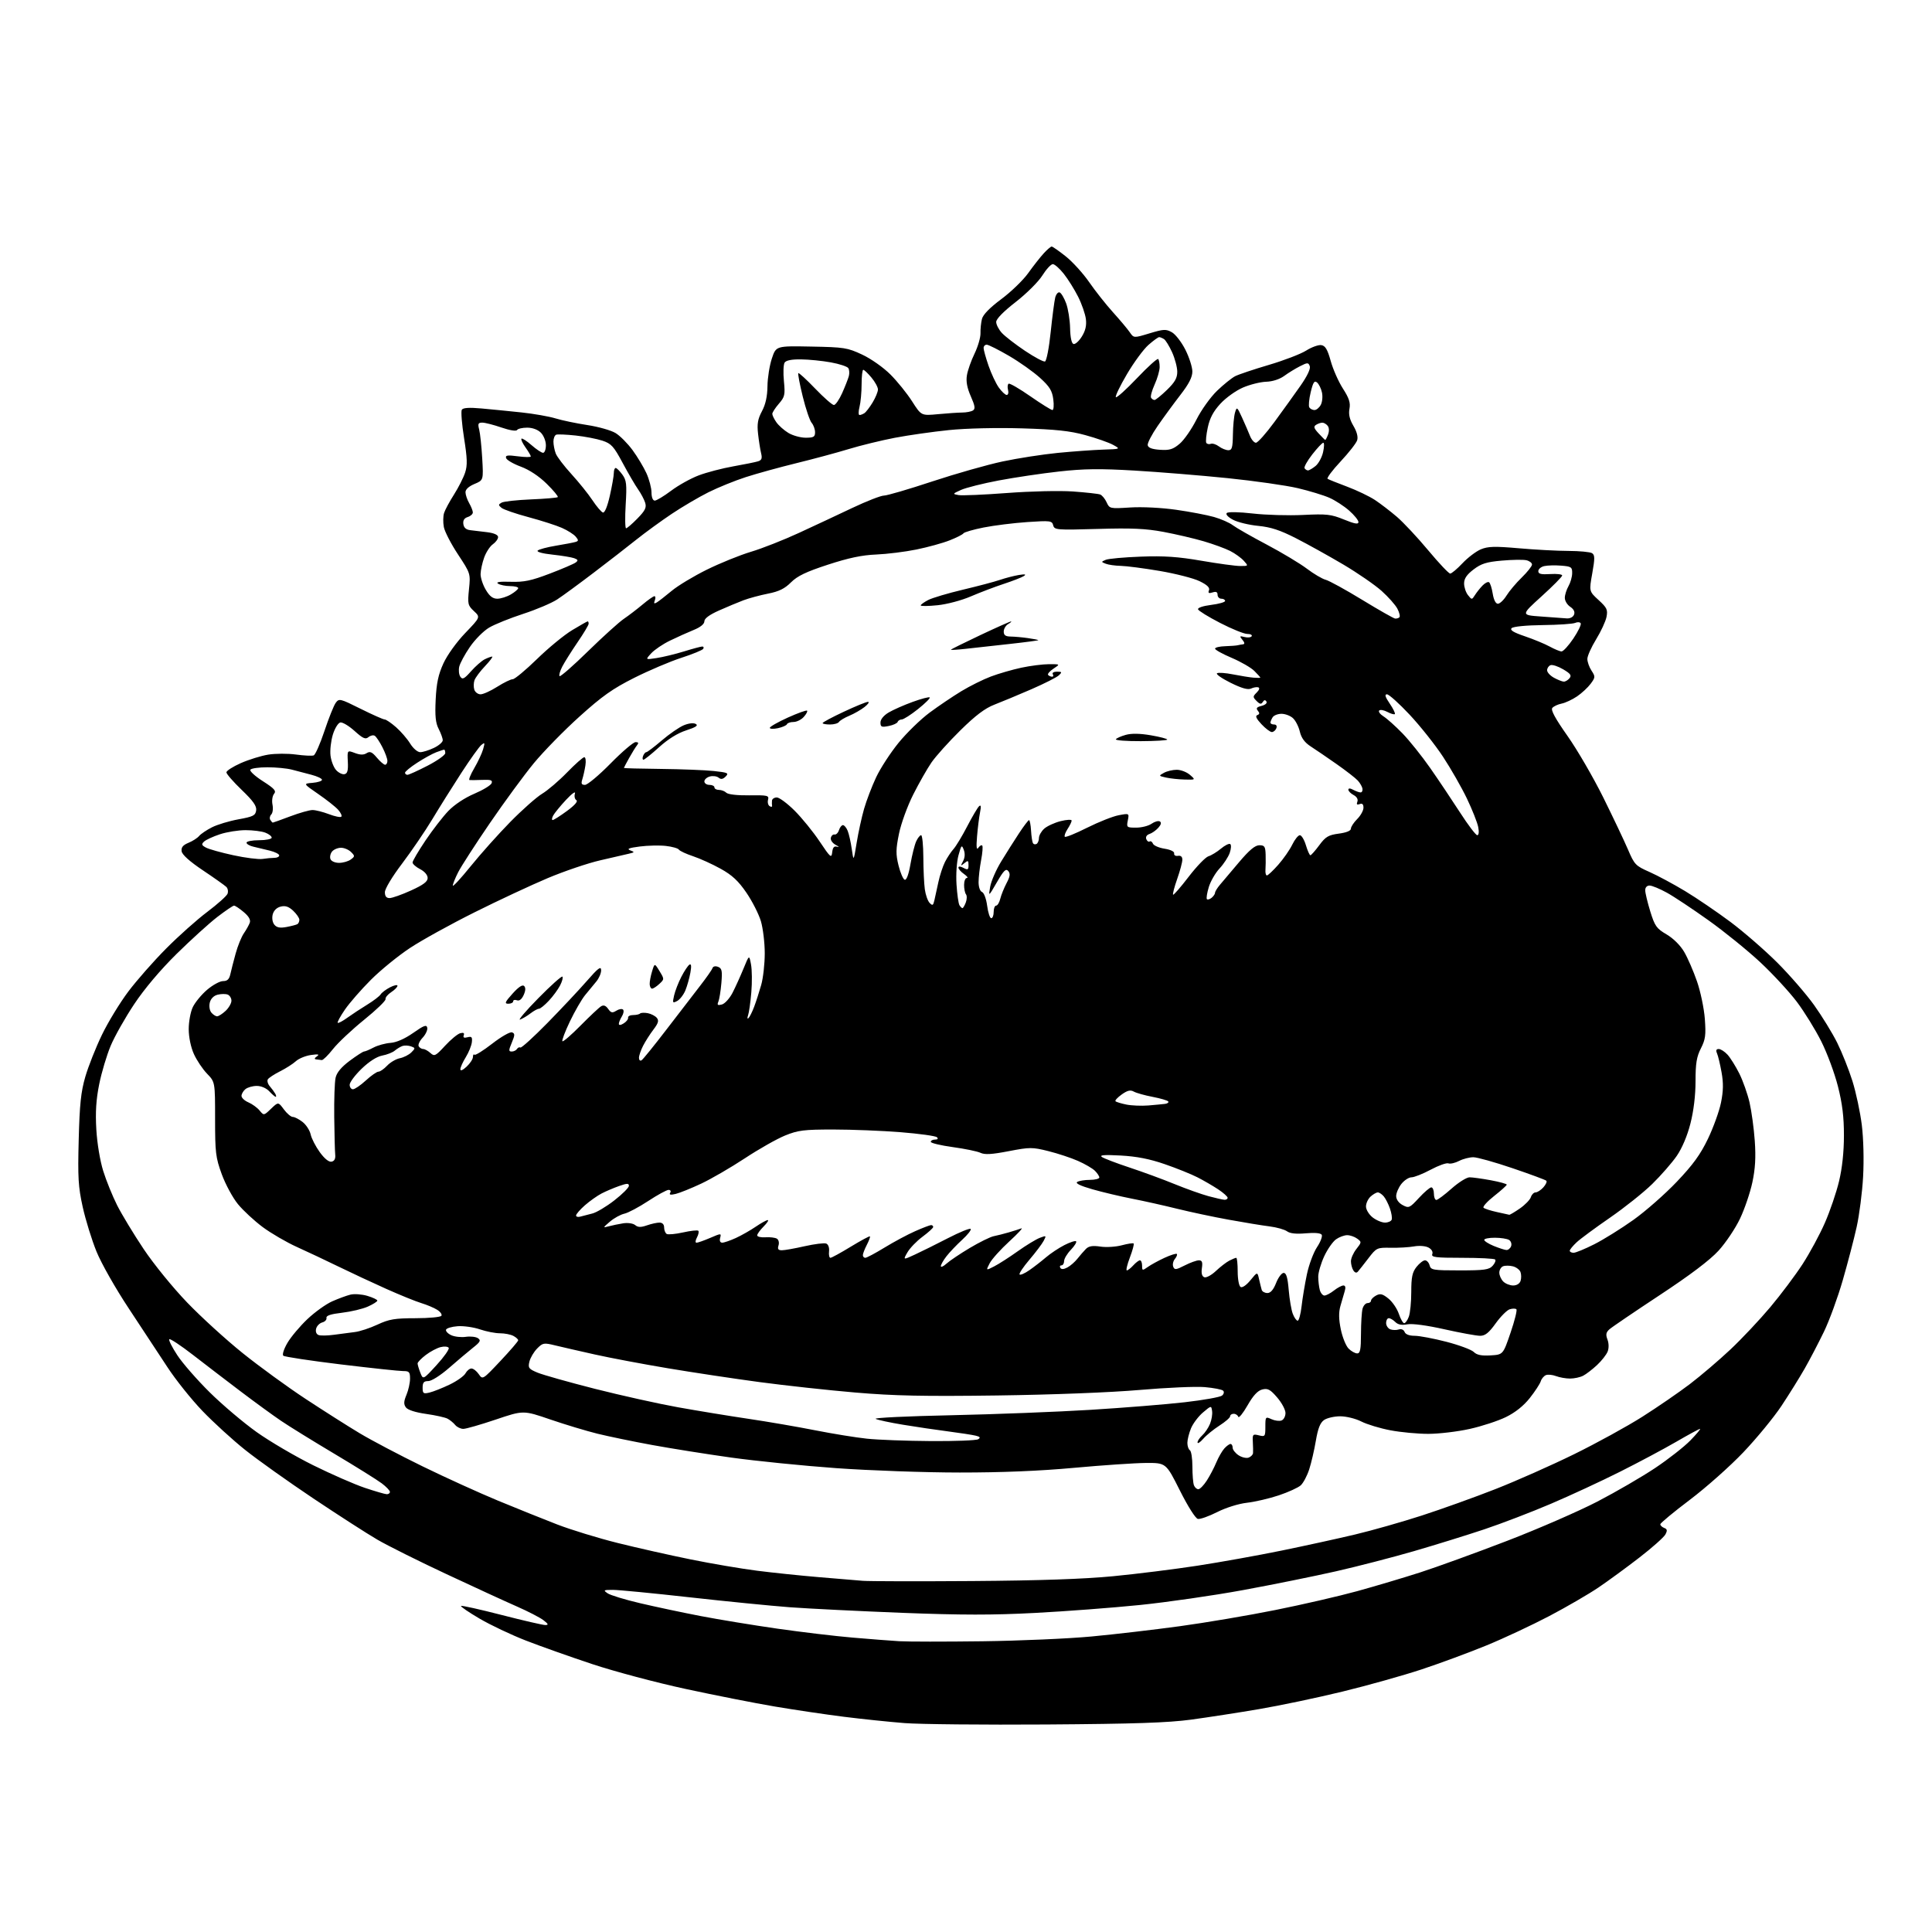 <?xml version="1.0" encoding="UTF-8" standalone="no"?>
<svg 
  version="1.1" 
  xmlns="http://www.w3.org/2000/svg" 
  xmlns:xlink="http://www.w3.org/1999/xlink" 
  xmlns:svg="http://www.w3.org/2000/svg"
  xmlns:rdf="http://www.w3.org/1999/02/22-rdf-syntax-ns#"
  xmlns:cc="http://creativecommons.org/ns#"
  xmlns:dc="http://purl.org/dc/elements/1.1/"
  viewBox="0 0 768 768"
  width="768"
  height="768"
>
<style>svg {background-color: white; }</style>"
<path stroke="none" fill="black" fill-rule="evenodd" d="M416.00,685.51C390.98,685.68 365.55,685.43 359.50,684.95C353.45,684.47 342.65,683.35 335.50,682.45C328.35,681.55 315.98,679.72 308.00,678.37C300.02,677.02 284.05,673.87 272.50,671.37C260.95,668.88 244.30,664.45 235.50,661.53C226.70,658.61 214.78,654.38 209.00,652.13C203.22,649.88 194.97,645.97 190.66,643.44C186.35,640.91 183.02,638.64 183.27,638.39C183.52,638.14 190.77,639.75 199.38,641.97C208.00,644.19 215.82,645.99 216.77,645.98C218.15,645.96 218.00,645.57 216.01,644.04C214.63,642.99 209.91,640.55 205.51,638.62C201.10,636.69 188.50,630.90 177.50,625.75C166.50,620.61 154.12,614.43 150.00,612.03C145.88,609.63 134.40,602.24 124.50,595.62C114.60,588.99 102.45,580.35 97.50,576.40C92.55,572.46 84.89,565.47 80.47,560.87C76.06,556.27 69.81,548.45 66.58,543.50C63.35,538.55 56.46,528.08 51.26,520.24C45.97,512.26 40.30,502.27 38.37,497.54C36.48,492.89 34.01,484.91 32.88,479.80C31.11,471.78 30.89,468.08 31.29,453.00C31.65,438.96 32.17,434.02 33.92,428.00C35.12,423.88 38.09,416.38 40.53,411.34C42.96,406.30 47.69,398.56 51.02,394.13C54.36,389.70 61.12,382.02 66.05,377.06C70.97,372.10 78.34,365.53 82.42,362.47C86.49,359.40 90.11,356.16 90.45,355.28C90.79,354.39 90.58,353.18 89.99,352.58C89.39,351.99 85.22,349.02 80.70,346.00C75.40,342.45 72.39,339.75 72.20,338.39C71.98,336.85 72.71,335.95 74.92,335.03C76.58,334.35 78.48,333.13 79.15,332.32C79.82,331.51 82.11,329.96 84.24,328.88C86.37,327.79 91.13,326.36 94.81,325.69C100.62,324.64 101.54,324.18 101.83,322.16C102.08,320.41 100.67,318.41 96.08,314.00C92.74,310.79 90.00,307.65 90.00,307.02C90.00,306.40 92.58,304.75 95.73,303.35C98.89,301.96 103.78,300.44 106.62,299.98C109.45,299.52 114.41,299.50 117.64,299.94C120.86,300.38 124.04,300.53 124.70,300.28C125.35,300.03 127.28,295.66 128.98,290.56C130.68,285.46 132.69,280.44 133.45,279.40C134.78,277.58 135.16,277.67 143.36,281.76C148.04,284.09 152.34,286.00 152.90,286.00C153.47,286.00 155.50,287.38 157.43,289.07C159.35,290.76 161.88,293.68 163.04,295.57C164.24,297.51 165.98,299.00 167.05,299.00C168.08,299.00 170.52,298.24 172.47,297.31C174.41,296.39 176.00,295.02 176.00,294.27C176.00,293.51 175.27,291.50 174.39,289.78C173.15,287.39 172.87,284.65 173.19,278.08C173.51,271.53 174.24,268.13 176.27,263.69C177.81,260.36 181.50,255.22 184.97,251.61C190.99,245.34 190.99,245.34 188.39,242.92C185.97,240.66 185.84,240.09 186.43,234.24C187.06,228.00 187.04,227.95 182.06,220.39C179.30,216.22 176.77,211.31 176.43,209.49C176.09,207.67 176.13,205.16 176.53,203.92C176.92,202.67 178.70,199.37 180.48,196.58C182.25,193.79 184.24,189.86 184.89,187.87C185.85,184.95 185.76,182.25 184.47,174.13C183.59,168.57 183.19,163.51 183.58,162.88C184.06,162.09 186.50,161.93 191.39,162.37C195.30,162.72 202.47,163.43 207.33,163.95C212.19,164.47 218.27,165.54 220.83,166.32C223.40,167.11 229.10,168.30 233.50,168.97C237.90,169.64 242.94,171.07 244.70,172.15C246.47,173.22 249.50,176.28 251.45,178.93C253.39,181.58 255.88,185.72 256.97,188.12C258.06,190.53 258.97,193.96 258.98,195.75C258.99,197.71 259.51,199.00 260.28,199.00C260.98,199.00 263.91,197.23 266.79,195.07C269.66,192.91 274.60,190.16 277.76,188.97C280.92,187.77 287.10,186.16 291.50,185.38C295.90,184.60 300.33,183.70 301.35,183.38C302.78,182.93 303.05,182.20 302.55,180.15C302.19,178.69 301.65,175.23 301.34,172.45C300.90,168.47 301.24,166.55 302.89,163.46C304.32,160.79 305.03,157.60 305.08,153.51C305.12,150.21 305.91,145.25 306.83,142.50C308.50,137.50 308.50,137.50 322.48,137.77C335.57,138.01 336.87,138.22 342.73,140.96C346.24,142.60 351.15,146.06 353.94,148.85C356.67,151.57 360.55,156.38 362.57,159.54C366.23,165.27 366.23,165.27 372.87,164.64C376.51,164.30 380.85,164.00 382.50,163.99C384.15,163.98 386.07,163.61 386.77,163.16C387.77,162.53 387.58,161.31 385.91,157.54C384.44,154.21 383.96,151.63 384.36,149.20C384.67,147.26 386.03,143.38 387.39,140.59C388.74,137.79 389.81,134.14 389.76,132.48C389.71,130.82 389.97,128.26 390.34,126.80C390.77,125.06 393.46,122.31 398.04,118.90C401.90,116.03 406.71,111.38 408.71,108.59C410.71,105.79 413.48,102.26 414.86,100.75C416.24,99.24 417.68,98.00 418.06,98.00C418.43,98.00 420.96,99.77 423.68,101.93C426.39,104.09 430.58,108.71 432.98,112.18C435.38,115.66 439.63,121.03 442.42,124.12C445.21,127.21 448.22,130.79 449.10,132.08C450.70,134.41 450.70,134.41 456.96,132.51C462.57,130.81 463.50,130.77 465.84,132.08C467.28,132.89 469.69,136.01 471.21,139.03C472.73,142.04 473.97,145.92 473.98,147.65C474.00,149.90 472.64,152.57 469.25,156.95C466.64,160.33 462.57,165.88 460.22,169.28C457.87,172.68 456.07,176.15 456.23,176.98C456.43,178.02 457.97,178.59 461.12,178.80C464.92,179.05 466.29,178.63 468.92,176.41C470.68,174.94 473.68,170.61 475.60,166.81C477.52,162.98 481.19,157.86 483.79,155.35C486.38,152.86 489.62,150.25 491.00,149.54C492.38,148.84 498.41,146.82 504.40,145.05C510.40,143.28 517.07,140.72 519.22,139.36C521.38,138.00 524.08,137.02 525.23,137.19C526.83,137.43 527.69,138.87 528.98,143.50C529.89,146.80 532.08,151.73 533.83,154.46C536.30,158.31 536.88,160.10 536.43,162.52C536.02,164.71 536.49,166.71 538.00,169.28C539.37,171.60 539.92,173.69 539.49,175.02C539.13,176.17 536.15,179.97 532.88,183.47C529.60,186.97 527.30,190.07 527.75,190.35C528.21,190.63 531.71,192.04 535.54,193.47C539.37,194.91 544.30,197.27 546.50,198.71C548.70,200.16 552.64,203.18 555.26,205.42C557.87,207.66 563.49,213.66 567.73,218.75C571.97,223.84 575.90,228.00 576.47,228.00C577.04,228.00 579.23,226.16 581.35,223.91C583.47,221.66 586.75,219.17 588.65,218.37C591.51,217.18 594.15,217.11 603.81,217.95C610.24,218.52 619.10,218.99 623.50,219.00C627.90,219.02 632.11,219.42 632.86,219.89C634.00,220.62 634.01,221.93 632.95,227.91C631.67,235.06 631.67,235.06 635.46,238.53C638.80,241.59 639.17,242.38 638.61,245.25C638.25,247.04 636.39,251.04 634.48,254.15C632.57,257.26 631.00,260.76 631.00,261.94C631.00,263.11 631.74,265.21 632.65,266.59C634.21,268.97 634.19,269.27 632.31,271.81C631.21,273.29 628.78,275.55 626.91,276.82C625.03,278.10 622.27,279.39 620.77,279.69C619.27,279.99 617.61,280.77 617.07,281.42C616.39,282.24 618.22,285.61 623.11,292.55C626.97,298.02 633.36,309.02 637.32,317.00C641.27,324.98 645.70,334.32 647.18,337.77C649.70,343.69 650.18,344.19 655.68,346.61C658.88,348.03 665.26,351.45 669.85,354.22C674.44,356.99 682.54,362.50 687.85,366.46C693.16,370.43 701.55,377.72 706.50,382.66C711.45,387.61 718.05,395.22 721.16,399.58C724.27,403.94 728.39,410.65 730.31,414.50C732.22,418.35 734.95,425.20 736.37,429.73C737.79,434.25 739.47,442.13 740.10,447.23C740.77,452.64 740.98,461.20 740.61,467.79C740.27,474.00 739.11,483.00 738.04,487.79C736.98,492.58 734.50,502.07 732.53,508.89C730.57,515.70 727.20,524.93 725.04,529.39C722.88,533.85 719.45,540.42 717.41,544.00C715.37,547.58 711.21,554.26 708.17,558.85C705.12,563.44 698.32,571.72 693.06,577.25C687.80,582.79 678.21,591.31 671.75,596.19C665.29,601.07 660.00,605.45 660.00,605.92C660.00,606.40 660.69,607.05 661.54,607.38C662.76,607.84 662.86,608.40 662.01,609.98C661.42,611.08 656.79,615.20 651.72,619.12C646.65,623.05 639.30,628.42 635.39,631.07C631.48,633.71 622.70,638.81 615.89,642.39C609.07,645.97 597.88,651.22 591.00,654.04C584.12,656.87 572.48,661.17 565.12,663.61C557.76,666.04 543.59,670.02 533.62,672.44C523.65,674.87 508.75,678.00 500.50,679.40C492.25,680.81 480.10,682.68 473.50,683.58C464.28,684.82 450.96,685.27 416.00,685.51zM390.50,652.43C405.35,652.24 424.93,651.38 434.00,650.52C443.07,649.67 458.82,647.83 469.00,646.44C479.18,645.05 496.27,642.16 507.00,640.00C517.73,637.85 532.35,634.48 539.50,632.51C546.65,630.54 557.90,627.19 564.50,625.07C571.10,622.94 586.62,617.31 599.00,612.55C611.38,607.79 627.57,600.74 635.00,596.89C642.42,593.03 652.77,587.02 658.00,583.52C663.22,580.03 669.51,575.10 671.96,572.58C674.41,570.06 676.13,568.00 675.79,568.00C675.44,568.00 671.18,570.31 666.33,573.13C661.47,575.95 651.42,581.31 644.00,585.03C636.58,588.76 624.20,594.50 616.50,597.78C608.80,601.07 596.88,605.64 590.00,607.94C583.12,610.24 570.57,614.13 562.11,616.59C553.64,619.05 539.69,622.66 531.11,624.61C522.52,626.56 505.88,629.93 494.11,632.09C482.35,634.25 463.91,636.91 453.13,638.01C442.35,639.11 423.62,640.53 411.51,641.16C394.68,642.05 382.21,642.04 358.50,641.12C341.45,640.45 321.43,639.46 314.00,638.91C306.57,638.35 288.63,636.57 274.12,634.95C259.62,633.33 245.91,632.00 243.65,632.00C239.89,632.00 239.72,632.11 241.53,633.36C242.61,634.12 248.45,635.89 254.50,637.31C260.55,638.73 271.37,641.03 278.55,642.41C285.72,643.79 299.45,646.04 309.05,647.42C318.65,648.79 332.12,650.40 339.00,650.98C345.88,651.57 354.20,652.21 357.50,652.41C360.80,652.61 375.65,652.62 390.50,652.43zM386.50,628.49C413.21,628.30 430.86,627.70 442.50,626.57C451.85,625.67 466.93,623.78 476.00,622.39C485.07,620.99 500.15,618.29 509.50,616.37C518.85,614.45 531.98,611.58 538.69,609.98C545.39,608.39 557.32,605.00 565.19,602.45C573.06,599.90 586.26,595.16 594.51,591.92C602.77,588.68 616.81,582.45 625.71,578.08C634.61,573.71 646.84,567.00 652.88,563.16C658.92,559.33 667.41,553.49 671.75,550.19C676.08,546.89 683.33,540.71 687.85,536.46C692.37,532.21 699.51,524.62 703.72,519.61C707.93,514.60 713.70,506.90 716.56,502.50C719.41,498.10 723.41,490.71 725.43,486.07C727.46,481.43 729.99,474.01 731.05,469.57C732.30,464.36 732.99,457.92 732.99,451.38C733.00,443.98 732.36,438.72 730.60,431.81C729.29,426.62 726.30,418.58 723.97,413.94C721.64,409.30 717.28,402.24 714.28,398.25C711.28,394.27 704.73,387.18 699.73,382.51C694.72,377.84 685.46,370.33 679.14,365.83C672.82,361.32 665.37,356.37 662.58,354.84C659.78,353.30 656.71,352.03 655.75,352.02C654.69,352.01 654.00,352.75 654.00,353.89C654.00,354.94 654.91,358.72 656.01,362.31C657.82,368.15 658.49,369.10 662.49,371.44C665.16,373.01 667.96,375.78 669.48,378.38C670.88,380.76 673.17,386.04 674.58,390.11C675.99,394.17 677.39,400.89 677.70,405.04C678.17,411.46 677.94,413.20 676.13,416.75C674.43,420.08 674.00,422.72 674.00,429.80C674.00,435.42 673.26,441.58 671.98,446.59C670.74,451.49 668.66,456.40 666.53,459.50C664.63,462.25 660.25,467.27 656.79,470.65C653.33,474.04 645.77,480.06 640.00,484.04C634.23,488.02 628.26,492.42 626.75,493.82C625.24,495.23 624.00,496.74 624.00,497.19C624.00,497.63 624.69,498.00 625.52,498.00C626.36,498.00 630.08,496.47 633.77,494.60C637.47,492.73 644.46,488.38 649.30,484.93C654.14,481.48 661.90,474.66 666.54,469.78C672.97,463.03 675.93,458.95 678.93,452.71C681.10,448.19 683.44,441.70 684.13,438.28C685.06,433.67 685.12,430.55 684.35,426.28C683.78,423.10 682.97,419.71 682.55,418.75C682.02,417.54 682.23,417.00 683.22,417.00C684.01,417.00 685.58,418.01 686.72,419.25C687.85,420.49 689.96,423.86 691.40,426.74C692.84,429.62 694.67,434.80 695.47,438.24C696.26,441.68 697.20,448.55 697.55,453.50C698.01,460.02 697.75,464.56 696.60,469.96C695.73,474.07 693.51,480.60 691.67,484.46C689.83,488.33 685.99,494.05 683.14,497.17C679.69,500.94 671.83,506.88 659.72,514.86C649.70,521.47 640.72,527.57 639.77,528.42C638.41,529.63 638.25,530.52 638.99,532.48C639.56,533.98 639.59,535.92 639.07,537.25C638.59,538.49 636.69,540.91 634.85,542.63C633.01,544.35 630.52,546.26 629.32,546.88C628.11,547.50 625.78,548.00 624.13,548.00C622.48,548.00 619.98,547.56 618.57,547.03C617.17,546.49 615.36,546.31 614.55,546.62C613.74,546.93 612.80,548.04 612.47,549.08C612.14,550.13 610.18,553.13 608.11,555.75C605.65,558.85 602.36,561.48 598.62,563.31C595.48,564.85 588.99,566.97 584.20,568.03C579.42,569.09 572.05,569.97 567.84,569.98C563.62,569.99 556.80,569.35 552.68,568.56C548.55,567.78 543.35,566.20 541.13,565.06C538.89,563.92 535.15,563.00 532.76,563.00C530.39,563.00 527.49,563.67 526.33,564.48C524.79,565.56 523.90,567.82 523.07,572.73C522.44,576.45 521.25,581.58 520.42,584.13C519.59,586.68 518.08,589.52 517.06,590.45C516.03,591.37 512.11,593.16 508.35,594.42C504.58,595.68 498.89,597.01 495.69,597.37C492.34,597.75 487.33,599.32 483.86,601.07C480.54,602.75 477.09,603.97 476.18,603.80C475.23,603.61 472.22,598.87 469.02,592.49C463.50,581.50 463.50,581.50 455.50,581.55C451.10,581.58 438.27,582.45 427.00,583.48C413.34,584.74 398.16,585.36 381.50,585.35C367.75,585.35 345.70,584.56 332.50,583.62C319.30,582.67 300.48,580.77 290.68,579.41C280.88,578.04 266.71,575.78 259.18,574.40C251.66,573.02 241.90,571.00 237.50,569.92C233.10,568.83 224.67,566.29 218.77,564.27C208.04,560.59 208.04,560.59 197.07,564.30C191.04,566.33 185.24,568.00 184.18,568.00C183.11,568.00 181.66,567.30 180.95,566.45C180.25,565.59 178.88,564.47 177.91,563.95C176.95,563.44 173.09,562.58 169.35,562.05C165.12,561.45 162.09,560.47 161.35,559.47C160.43,558.20 160.48,557.10 161.58,554.45C162.36,552.59 163.00,549.70 163.00,548.03C163.00,545.39 162.65,545.00 160.25,545.02C158.74,545.03 147.60,543.84 135.50,542.38C123.40,540.91 113.10,539.35 112.62,538.92C112.12,538.48 112.85,536.22 114.27,533.80C115.67,531.42 119.23,527.18 122.20,524.37C125.16,521.57 129.59,518.39 132.04,517.31C134.50,516.22 137.75,515.02 139.29,514.64C140.82,514.26 143.86,514.48 146.04,515.13C148.22,515.78 150.00,516.63 150.00,517.01C150.00,517.39 148.31,518.46 146.25,519.38C144.19,520.31 139.57,521.41 136.00,521.83C131.49,522.35 129.59,522.98 129.78,523.88C129.93,524.59 129.19,525.40 128.12,525.68C127.06,525.96 125.95,527.07 125.67,528.15C125.36,529.34 125.74,530.35 126.62,530.69C127.43,531.00 130.21,530.95 132.80,530.59C135.38,530.23 139.10,529.75 141.05,529.51C143.01,529.28 147.06,527.95 150.05,526.55C154.70,524.39 156.93,524.02 165.19,524.01C170.52,524.00 175.15,523.57 175.47,523.04C175.80,522.52 175.04,521.44 173.78,520.66C172.53,519.87 169.70,518.68 167.50,518.01C165.30,517.35 159.00,514.79 153.50,512.33C148.00,509.87 139.45,505.87 134.50,503.46C129.55,501.04 122.12,497.54 118.00,495.68C113.88,493.82 107.77,490.26 104.42,487.78C101.08,485.29 96.65,481.19 94.59,478.67C92.52,476.15 89.63,470.80 88.16,466.79C85.73,460.13 85.50,458.23 85.50,444.80C85.50,430.11 85.50,430.11 82.30,426.80C80.55,424.99 78.20,421.48 77.08,419.00C75.86,416.31 75.04,412.35 75.02,409.15C75.01,406.21 75.73,402.26 76.63,400.37C77.53,398.48 80.08,395.37 82.31,393.47C84.54,391.56 87.40,390.00 88.66,390.00C90.36,390.00 91.12,389.28 91.57,387.25C91.90,385.74 92.85,382.03 93.68,379.02C94.51,376.01 95.97,372.41 96.93,371.02C97.89,369.63 98.95,367.73 99.29,366.80C99.70,365.65 98.91,364.26 96.87,362.55C95.21,361.15 93.49,360.00 93.04,360.00C92.60,360.00 89.60,362.04 86.37,364.52C83.14,367.01 75.85,373.63 70.16,379.23C63.69,385.62 57.40,393.07 53.33,399.19C49.75,404.56 45.55,412.00 43.99,415.73C42.43,419.45 40.38,426.31 39.44,430.96C38.20,437.10 37.89,442.05 38.29,448.96C38.61,454.48 39.77,461.45 41.04,465.50C42.24,469.35 44.73,475.47 46.56,479.11C48.39,482.74 53.13,490.57 57.10,496.51C61.14,502.55 68.76,511.91 74.41,517.78C79.96,523.55 89.90,532.61 96.50,537.91C103.10,543.21 114.35,551.40 121.50,556.10C128.65,560.80 138.32,566.95 143.00,569.75C147.68,572.56 158.93,578.48 168.00,582.91C177.07,587.34 190.57,593.47 198.00,596.55C205.43,599.62 216.00,603.87 221.50,606.00C227.00,608.12 237.80,611.43 245.50,613.35C253.20,615.27 266.25,618.21 274.50,619.88C282.75,621.56 294.68,623.59 301.00,624.39C307.32,625.20 318.35,626.34 325.50,626.94C332.65,627.54 340.52,628.19 343.00,628.40C345.48,628.60 365.05,628.64 386.50,628.49zM153.75,593.97C154.44,593.99 155.00,593.57 155.00,593.05C155.00,592.53 153.54,591.00 151.75,589.65C149.96,588.30 141.53,583.03 133.00,577.95C124.47,572.87 114.90,566.96 111.72,564.80C108.54,562.65 101.34,557.40 95.72,553.15C90.10,548.89 81.54,542.34 76.70,538.59C71.86,534.84 67.63,532.04 67.30,532.37C66.97,532.70 68.40,535.56 70.49,538.73C72.57,541.91 78.38,548.55 83.39,553.50C88.40,558.45 96.78,565.54 102.00,569.26C107.22,572.98 117.35,578.92 124.50,582.46C131.65,586.00 140.88,590.04 145.00,591.43C149.12,592.81 153.06,593.96 153.75,593.97zM476.36,591.99C476.99,591.98 478.49,590.45 479.70,588.58C480.91,586.72 482.61,583.48 483.48,581.38C484.36,579.29 485.80,576.77 486.69,575.79C487.58,574.80 488.69,574.00 489.15,574.00C489.62,574.00 490.00,574.66 490.00,575.48C490.00,576.29 491.06,577.65 492.36,578.50C493.66,579.35 495.46,579.76 496.36,579.42C497.26,579.07 498.05,578.27 498.10,577.64C498.16,577.01 498.12,575.02 498.02,573.21C497.85,570.15 498.02,569.97 500.42,570.57C502.88,571.19 503.00,571.02 503.00,567.13C503.00,563.16 503.07,563.08 505.44,564.15C506.78,564.76 508.58,564.99 509.44,564.66C510.30,564.33 511.00,563.00 511.00,561.70C511.00,560.40 509.51,557.61 507.69,555.51C504.93,552.31 503.96,551.79 501.77,552.34C499.94,552.80 498.15,554.74 495.89,558.70C494.10,561.83 492.45,563.85 492.23,563.20C492.01,562.54 491.20,562.00 490.42,562.00C489.64,562.00 489.00,562.44 489.00,562.99C489.00,563.53 487.09,565.20 484.75,566.69C482.41,568.19 479.50,570.56 478.29,571.96C477.07,573.36 476.06,574.01 476.04,573.40C476.02,572.80 476.86,571.53 477.91,570.58C478.96,569.63 480.35,567.58 480.99,566.02C481.64,564.46 482.01,562.18 481.83,560.94C481.50,558.69 481.50,558.69 478.21,561.47C476.41,562.99 474.27,565.82 473.46,567.74C472.66,569.67 472.00,572.29 472.00,573.56C472.00,574.84 472.45,576.16 473.00,576.50C473.55,576.84 474.00,579.75 474.00,582.98C474.00,586.20 474.27,589.55 474.61,590.42C474.94,591.29 475.73,591.99 476.36,591.99zM370.00,572.85C379.62,572.92 388.11,572.59 388.85,572.12C389.85,571.48 389.60,571.12 387.85,570.70C386.56,570.38 381.68,569.63 377.00,569.02C372.32,568.42 364.23,567.22 359.00,566.36C353.77,565.50 348.87,564.44 348.09,564.02C347.32,563.59 360.82,562.94 378.09,562.58C395.37,562.21 420.30,561.24 433.50,560.43C446.70,559.62 463.57,558.26 470.98,557.41C478.39,556.56 485.05,555.37 485.77,554.77C486.51,554.16 486.71,553.31 486.22,552.82C485.75,552.35 482.47,551.71 478.93,551.40C475.39,551.09 463.73,551.60 453.00,552.53C441.43,553.53 418.45,554.42 396.50,554.72C367.14,555.11 355.47,554.87 340.00,553.55C329.27,552.64 312.18,550.77 302.00,549.41C291.82,548.05 275.40,545.57 265.50,543.91C255.60,542.25 242.55,539.79 236.50,538.44C230.45,537.09 223.34,535.46 220.70,534.82C216.17,533.71 215.77,533.78 213.51,536.07C212.20,537.41 210.82,539.74 210.45,541.26C209.85,543.74 210.15,544.17 213.64,545.63C215.76,546.52 226.05,549.42 236.50,552.08C246.95,554.73 261.80,558.03 269.50,559.41C277.20,560.79 289.80,562.86 297.50,564.00C305.20,565.14 317.18,567.20 324.13,568.58C331.08,569.95 340.31,571.45 344.63,571.90C348.96,572.36 360.38,572.79 370.00,572.85zM170.75,553.56C172.26,553.20 175.87,551.77 178.76,550.38C181.65,548.99 184.47,546.98 185.04,545.92C185.61,544.87 186.67,544.00 187.41,544.00C188.15,544.00 189.46,545.01 190.31,546.25C191.87,548.50 191.88,548.48 198.93,541.00C202.81,536.88 205.99,533.18 205.99,532.79C206.00,532.39 205.13,531.60 204.07,531.04C203.00,530.47 200.61,530.00 198.74,530.00C196.88,530.00 193.29,529.30 190.77,528.44C188.25,527.58 184.27,527.02 181.92,527.19C179.58,527.36 177.50,527.98 177.30,528.58C177.11,529.17 178.05,530.16 179.41,530.78C180.76,531.39 183.36,531.68 185.18,531.41C187.01,531.15 189.18,531.39 190.00,531.96C191.25,532.82 190.94,533.44 188.06,535.71C186.17,537.21 181.90,540.82 178.57,543.72C175.10,546.75 171.55,549.00 170.26,549.00C168.49,549.00 168.00,549.57 168.00,551.61C168.00,553.95 168.29,554.15 170.75,553.56zM173.57,542.61C176.53,539.38 178.69,536.30 178.37,535.78C178.04,535.26 176.59,535.13 175.14,535.50C173.69,535.86 171.04,537.27 169.25,538.63C167.46,539.99 166.00,541.50 166.00,541.99C166.00,542.47 166.49,544.14 167.09,545.68C168.18,548.50 168.18,548.50 173.57,542.61zM592.49,538.79C597.49,538.50 597.49,538.50 600.46,529.80C602.10,525.02 603.15,520.81 602.79,520.46C602.44,520.11 601.24,520.11 600.13,520.46C599.03,520.81 596.52,523.33 594.56,526.05C591.85,529.83 590.38,531.00 588.37,531.00C586.92,531.00 580.56,529.84 574.22,528.42C567.19,526.84 561.43,526.07 559.45,526.44C557.21,526.86 555.72,526.58 554.67,525.53C553.83,524.69 552.66,524.00 552.07,524.00C551.48,524.00 551.00,524.85 551.00,525.89C551.00,526.93 551.74,528.07 552.64,528.42C553.54,528.76 555.07,528.80 556.02,528.49C557.06,528.16 558.00,528.56 558.35,529.47C558.72,530.43 560.21,531.00 562.36,531.00C564.24,531.00 569.93,532.08 575.00,533.39C580.07,534.71 584.96,536.53 585.86,537.44C587.04,538.62 588.89,539.00 592.49,538.79zM539.50,538.00C540.70,538.00 541.00,536.47 541.01,530.25C541.02,525.99 541.30,521.49 541.63,520.25C541.96,519.01 542.86,518.00 543.62,518.00C544.38,518.00 545.00,517.57 545.00,517.04C545.00,516.50 545.91,515.58 547.03,514.98C548.67,514.10 549.60,514.33 551.92,516.20C553.49,517.46 555.35,520.19 556.05,522.25C556.75,524.31 557.71,526.00 558.18,526.00C558.66,526.00 559.49,524.85 560.02,523.43C560.56,522.02 561.00,517.58 561.00,513.57C561.00,507.70 561.41,505.75 563.07,503.63C564.21,502.19 565.74,501.00 566.46,501.00C567.18,501.00 568.00,501.90 568.29,503.00C568.77,504.85 569.65,505.00 580.25,505.00C590.07,505.00 591.92,504.74 593.35,503.17C594.26,502.16 594.70,501.04 594.34,500.67C593.97,500.30 588.07,500.00 581.23,500.00C570.64,500.00 568.87,499.78 569.36,498.52C569.70,497.63 569.09,496.58 567.85,495.92C566.66,495.28 564.21,495.09 562.14,495.46C560.14,495.82 555.97,496.06 552.87,496.01C547.38,495.90 547.17,496.00 543.95,500.20C542.13,502.56 540.26,504.95 539.78,505.49C539.23,506.13 538.58,505.95 537.97,504.99C537.45,504.17 537.02,502.55 537.02,501.38C537.01,500.22 537.98,498.02 539.18,496.50C541.29,493.82 541.30,493.69 539.49,492.37C538.46,491.61 536.68,491.00 535.53,491.00C534.38,491.00 532.40,491.73 531.12,492.63C529.83,493.53 527.71,496.57 526.40,499.38C525.09,502.20 524.02,505.85 524.02,507.50C524.03,509.15 524.30,511.51 524.63,512.75C524.96,513.99 525.80,515.00 526.48,515.00C527.17,515.00 528.87,514.10 530.27,513.00C531.67,511.90 533.36,511.00 534.02,511.00C534.82,511.00 535.00,511.78 534.55,513.25C534.17,514.49 533.40,517.14 532.84,519.14C532.11,521.72 532.16,524.44 533.00,528.48C533.65,531.61 535.04,535.04 536.09,536.09C537.14,537.14 538.67,538.00 539.50,538.00zM515.85,525.00C516.34,525.00 517.04,522.41 517.40,519.25C517.76,516.09 518.71,510.38 519.51,506.57C520.31,502.76 522.12,497.91 523.52,495.79C524.93,493.67 525.77,491.44 525.40,490.84C524.98,490.15 522.61,489.94 519.07,490.26C515.27,490.60 512.82,490.34 511.63,489.47C510.65,488.75 507.52,487.87 504.67,487.51C501.83,487.16 494.55,485.96 488.50,484.86C482.45,483.77 473.23,481.81 468.00,480.52C462.77,479.22 454.68,477.41 450.00,476.50C445.32,475.58 438.22,473.90 434.21,472.75C429.49,471.40 427.37,470.38 428.21,469.85C428.92,469.40 431.19,469.02 433.25,469.02C435.31,469.01 437.00,468.58 437.00,468.07C437.00,467.56 436.22,466.37 435.27,465.42C434.32,464.47 431.29,462.70 428.52,461.48C425.76,460.26 420.45,458.51 416.72,457.58C410.33,455.99 409.41,455.99 400.97,457.61C394.26,458.91 391.44,459.07 389.75,458.26C388.51,457.67 383.56,456.65 378.75,455.99C373.94,455.33 370.00,454.39 370.00,453.90C370.00,453.40 370.77,453.00 371.70,453.00C372.76,453.00 373.04,452.65 372.45,452.07C371.93,451.56 365.45,450.66 358.05,450.07C350.65,449.48 338.61,449.00 331.28,449.00C319.54,449.00 317.26,449.28 312.07,451.39C308.83,452.71 301.64,456.78 296.08,460.45C290.52,464.11 282.72,468.64 278.74,470.51C274.76,472.38 270.20,474.22 268.60,474.60C266.54,475.09 265.91,474.96 266.41,474.15C266.81,473.50 266.53,473.00 265.76,473.00C265.02,473.00 261.37,474.99 257.66,477.43C253.95,479.87 249.69,482.13 248.19,482.46C246.69,482.79 244.12,484.20 242.48,485.60C239.58,488.08 239.57,488.13 242.00,487.47C243.38,487.10 245.97,486.56 247.76,486.28C249.60,486.00 251.67,486.31 252.49,486.99C253.60,487.91 254.73,487.94 257.13,487.11C258.87,486.50 261.13,486.00 262.15,486.00C263.31,486.00 264.00,486.72 264.00,487.94C264.00,489.01 264.46,490.16 265.02,490.51C265.57,490.85 268.50,490.58 271.52,489.91C274.54,489.23 277.27,488.94 277.59,489.25C277.90,489.57 277.66,490.77 277.05,491.91C276.40,493.12 276.33,494.00 276.88,494.00C277.41,494.00 279.84,493.14 282.30,492.09C286.70,490.20 286.76,490.20 286.27,492.09C285.95,493.29 286.28,493.99 287.13,493.98C287.89,493.97 290.30,493.13 292.50,492.13C294.70,491.12 298.25,489.11 300.39,487.65C302.53,486.19 304.69,485.00 305.19,485.00C305.68,485.00 304.95,486.15 303.55,487.55C302.15,488.95 301.00,490.53 301.00,491.08C301.00,491.62 302.48,491.96 304.29,491.84C306.10,491.72 308.14,491.97 308.83,492.39C309.53,492.83 309.81,494.01 309.47,495.08C309.02,496.52 309.35,497.00 310.81,497.00C311.88,497.00 315.96,496.28 319.87,495.39C323.79,494.51 327.63,494.03 328.42,494.33C329.25,494.65 329.72,495.93 329.56,497.44C329.40,498.85 329.65,500.00 330.11,500.00C330.57,500.00 334.22,498.01 338.21,495.57C342.21,493.14 345.63,491.29 345.81,491.48C346.00,491.66 345.44,493.18 344.57,494.86C343.71,496.53 343.00,498.37 343.00,498.95C343.00,499.53 343.44,500.00 343.98,500.00C344.52,500.00 347.96,498.17 351.62,495.93C355.28,493.69 360.74,490.76 363.76,489.43C366.78,488.09 369.64,487.00 370.12,487.00C370.61,487.00 370.98,487.34 370.96,487.75C370.94,488.16 369.03,489.90 366.71,491.62C364.39,493.34 361.70,496.13 360.72,497.83C358.94,500.91 358.94,500.91 363.72,498.70C366.35,497.48 372.26,494.55 376.85,492.18C381.45,489.81 385.50,488.16 385.85,488.52C386.20,488.87 384.69,490.81 382.48,492.83C380.28,494.85 377.47,497.80 376.24,499.38C375.01,500.97 374.00,502.74 374.00,503.31C374.00,503.88 375.01,503.43 376.25,502.31C377.49,501.18 381.65,498.39 385.50,496.09C389.35,493.80 393.62,491.69 395.00,491.41C396.38,491.14 399.07,490.45 401.00,489.89C402.93,489.33 405.18,488.62 406.00,488.30C406.82,487.99 404.67,490.32 401.22,493.48C397.76,496.64 394.25,500.55 393.41,502.17C391.89,505.11 391.89,505.11 395.20,503.41C397.01,502.48 401.23,499.78 404.56,497.40C407.89,495.03 411.84,492.63 413.34,492.06C415.94,491.07 416.00,491.12 414.87,493.26C414.22,494.49 411.67,497.87 409.20,500.77C406.73,503.68 404.98,506.31 405.30,506.63C405.62,506.96 407.37,506.19 409.19,504.92C411.01,503.66 413.98,501.36 415.78,499.82C417.58,498.28 420.89,496.08 423.12,494.94C425.36,493.79 427.45,493.12 427.77,493.44C428.09,493.76 427.15,495.28 425.68,496.82C424.20,498.35 423.00,500.37 423.00,501.30C423.00,502.24 422.52,503.00 421.94,503.00C421.36,503.00 421.16,503.45 421.50,504.00C421.91,504.66 422.87,504.60 424.29,503.84C425.49,503.21 427.29,501.63 428.31,500.34C429.32,499.05 430.85,497.30 431.69,496.45C432.83,495.32 434.34,495.08 437.44,495.54C439.75,495.89 443.57,495.65 445.92,495.02C448.28,494.39 450.40,494.07 450.64,494.31C450.89,494.55 450.21,497.06 449.14,499.88C448.07,502.69 447.53,505.00 447.94,505.00C448.35,505.00 449.50,504.10 450.50,503.00C451.50,501.90 452.69,501.00 453.15,501.00C453.62,501.00 454.00,501.95 454.00,503.12C454.00,505.13 454.12,505.16 456.25,503.65C457.49,502.77 460.48,501.13 462.90,500.01C465.33,498.89 467.53,498.20 467.80,498.46C468.07,498.73 467.72,499.63 467.03,500.46C466.34,501.29 466.04,502.67 466.37,503.52C466.89,504.87 467.46,504.81 470.94,503.03C473.13,501.91 475.66,501.00 476.57,501.00C477.85,501.00 478.12,501.70 477.77,504.09C477.47,506.16 477.79,507.36 478.73,507.72C479.50,508.02 481.56,506.91 483.32,505.25C485.07,503.60 487.48,501.74 488.68,501.12C489.89,500.50 491.12,500.00 491.43,500.00C491.75,500.00 492.00,502.45 492.00,505.44C492.00,508.47 492.51,511.20 493.15,511.59C493.82,512.01 495.45,510.89 497.07,508.91C499.84,505.52 499.84,505.52 500.50,508.51C500.87,510.15 501.34,512.06 501.55,512.75C501.76,513.44 502.78,514.00 503.82,514.00C505.08,514.00 506.21,512.69 507.27,510.00C508.13,507.80 509.49,506.00 510.27,506.00C511.32,506.00 511.86,507.82 512.28,512.75C512.59,516.46 513.32,520.74 513.90,522.25C514.48,523.76 515.35,525.00 515.85,525.00zM601.50,511.00C602.93,511.00 604.10,510.26 604.46,509.14C604.78,508.12 604.76,506.54 604.41,505.63C604.06,504.73 602.71,503.71 601.39,503.38C600.08,503.05 598.33,503.04 597.50,503.36C596.68,503.68 596.00,504.82 596.00,505.90C596.00,506.98 596.71,508.56 597.57,509.43C598.44,510.29 600.21,511.00 601.50,511.00zM598.78,496.90C599.49,496.96 600.34,496.28 600.68,495.40C601.01,494.52 600.66,493.40 599.90,492.91C599.13,492.43 596.59,492.02 594.25,492.02C591.91,492.01 590.00,492.39 590.00,492.86C590.00,493.34 591.69,494.42 593.75,495.27C595.81,496.11 598.08,496.85 598.78,496.90zM550.55,486.00C551.81,486.00 553.01,485.46 553.23,484.80C553.45,484.15 553.14,482.17 552.53,480.42C551.93,478.67 550.83,476.51 550.10,475.62C549.36,474.73 548.28,474.00 547.71,474.00C547.13,474.00 545.83,474.74 544.83,475.65C543.82,476.57 543.00,478.33 543.00,479.58C543.00,480.85 544.17,482.77 545.63,483.93C547.08,485.07 549.30,486.00 550.55,486.00zM230.75,483.61C231.71,483.33 233.83,482.78 235.45,482.39C237.08,482.00 241.02,479.66 244.20,477.18C247.39,474.70 250.00,472.10 250.00,471.38C250.00,470.34 249.26,470.35 246.11,471.46C243.98,472.21 240.83,473.55 239.13,474.43C237.42,475.32 234.45,477.43 232.51,479.12C230.58,480.82 229.00,482.64 229.00,483.17C229.00,483.70 229.79,483.90 230.75,483.61zM599.95,482.89C600.19,482.95 602.09,481.82 604.17,480.39C606.24,478.95 608.21,476.92 608.54,475.89C608.87,474.85 609.71,474.00 610.41,474.00C611.12,474.00 612.51,473.10 613.51,471.99C614.50,470.89 615.04,469.70 614.69,469.36C614.35,469.01 608.31,466.78 601.28,464.39C594.25,462.00 587.24,460.03 585.70,460.02C584.16,460.01 581.60,460.67 580.01,461.49C578.43,462.31 576.51,462.75 575.76,462.46C575.01,462.17 571.84,463.30 568.72,464.97C565.59,466.64 562.16,468.00 561.09,468.00C560.02,468.00 558.21,469.19 557.07,470.63C555.93,472.08 555.00,474.26 555.00,475.47C555.00,476.80 556.01,478.20 557.57,479.04C560.02,480.35 560.34,480.21 564.03,476.21C566.17,473.89 568.39,472.00 568.96,472.00C569.53,472.00 570.00,473.12 570.00,474.50C570.00,475.88 570.43,477.00 570.97,477.00C571.50,477.00 574.21,474.98 577.00,472.50C579.79,470.02 583.01,468.00 584.17,468.00C585.32,468.00 589.13,468.53 592.63,469.17C596.14,469.82 598.98,470.61 598.96,470.92C598.94,471.24 596.68,473.27 593.94,475.43C591.20,477.59 589.31,479.69 589.73,480.09C590.15,480.49 592.52,481.26 595.00,481.80C597.48,482.34 599.70,482.83 599.95,482.89zM486.75,476.93C487.44,476.97 488.00,476.61 488.00,476.13C488.00,475.66 486.30,474.14 484.23,472.77C482.15,471.40 478.44,469.24 475.98,467.99C473.51,466.73 467.68,464.38 463.00,462.77C456.99,460.69 451.86,459.69 445.50,459.34C439.01,458.99 436.92,459.15 438.00,459.91C438.82,460.49 443.77,462.38 449.00,464.11C454.23,465.84 462.28,468.79 466.91,470.69C471.54,472.58 477.61,474.74 480.41,475.50C483.21,476.25 486.06,476.90 486.75,476.93zM131.80,461.78C132.94,461.55 133.42,460.62 133.25,458.97C133.11,457.61 132.94,450.88 132.86,444.00C132.78,437.12 133.02,430.12 133.40,428.43C133.86,426.35 135.66,424.19 139.01,421.68C141.73,419.66 144.30,418.00 144.72,417.99C145.15,417.99 146.85,417.28 148.50,416.41C150.15,415.54 153.19,414.71 155.25,414.56C157.63,414.38 160.92,412.93 164.25,410.60C168.52,407.60 169.56,407.22 169.84,408.55C170.03,409.44 169.19,411.23 167.99,412.52C166.78,413.80 166.09,415.34 166.45,415.93C166.82,416.52 167.62,417.00 168.23,417.00C168.84,417.00 170.13,417.71 171.08,418.57C172.69,420.03 173.13,419.81 176.94,415.68C179.20,413.23 181.91,411.00 182.95,410.72C184.24,410.39 184.69,410.65 184.35,411.54C184.00,412.45 184.47,412.69 185.84,412.33C187.49,411.90 187.80,412.24 187.57,414.29C187.42,415.66 186.33,418.34 185.15,420.26C183.97,422.17 183.00,424.32 183.00,425.04C183.00,425.84 183.97,425.43 185.50,424.00C186.88,422.71 188.00,420.98 188.00,420.16C188.00,419.34 188.27,418.94 188.61,419.27C188.94,419.61 192.12,417.62 195.68,414.86C199.24,412.10 202.77,410.08 203.54,410.38C204.72,410.83 204.71,411.45 203.45,414.46C202.16,417.54 202.16,418.00 203.43,418.00C204.23,418.00 205.16,417.54 205.51,416.98C205.86,416.42 206.46,416.17 206.86,416.41C207.26,416.66 212.08,412.28 217.58,406.68C223.07,401.08 230.12,393.57 233.24,390.00C237.78,384.80 238.92,383.93 238.96,385.67C238.98,386.86 238.12,388.88 237.04,390.17C235.96,391.45 233.94,393.90 232.56,395.61C231.18,397.32 228.47,402.02 226.54,406.05C224.61,410.07 223.28,413.61 223.57,413.91C223.87,414.20 227.12,411.39 230.80,407.66C234.49,403.93 238.15,400.49 238.95,400.01C239.95,399.41 240.82,399.73 241.75,401.05C242.86,402.64 243.41,402.76 245.00,401.77C246.05,401.11 247.25,400.92 247.67,401.33C248.08,401.75 247.88,402.96 247.21,404.03C246.55,405.10 246.00,406.43 246.00,406.99C246.00,407.63 246.74,407.56 247.93,406.81C249.00,406.15 249.78,405.13 249.68,404.55C249.58,403.97 250.47,403.50 251.66,403.50C252.85,403.50 254.10,403.23 254.43,402.89C254.77,402.56 256.15,402.50 257.49,402.75C258.84,403.01 260.46,403.85 261.09,404.61C261.99,405.69 261.70,406.71 259.77,409.25C258.41,411.04 256.55,413.94 255.65,415.70C254.74,417.46 254.00,419.62 254.00,420.51C254.00,421.39 254.46,421.83 255.03,421.48C255.59,421.14 260.07,415.60 264.99,409.18C269.91,402.75 275.93,394.93 278.37,391.79C280.81,388.65 282.99,385.53 283.21,384.86C283.46,384.13 284.35,383.92 285.43,384.33C286.97,384.92 287.17,385.89 286.76,390.76C286.49,393.92 285.95,397.25 285.56,398.18C284.99,399.52 285.27,399.74 286.97,399.30C288.13,398.99 290.04,396.89 291.21,394.62C292.37,392.35 294.33,388.03 295.57,385.00C297.82,379.50 297.82,379.50 298.54,383.38C298.94,385.51 299.00,390.51 298.66,394.48C298.33,398.45 297.74,402.56 297.37,403.60C296.99,404.65 297.06,405.15 297.53,404.73C297.99,404.31 299.00,402.28 299.78,400.23C300.55,398.18 301.82,394.26 302.59,391.53C303.37,388.80 304.00,383.14 304.00,378.96C304.00,374.78 303.31,369.04 302.47,366.19C301.62,363.35 299.03,358.25 296.71,354.86C293.51,350.18 291.05,347.89 286.50,345.36C283.20,343.52 278.25,341.28 275.50,340.36C272.75,339.45 270.22,338.27 269.87,337.74C269.53,337.21 267.19,336.55 264.69,336.27C262.18,335.99 257.51,336.09 254.31,336.50C250.05,337.05 249.03,337.45 250.50,338.01C252.37,338.72 252.33,338.81 250.00,339.36C248.62,339.68 243.50,340.87 238.61,341.99C233.72,343.11 224.34,346.29 217.75,349.06C211.16,351.84 198.06,357.95 188.64,362.66C179.21,367.36 167.68,373.73 163.00,376.82C158.32,379.91 151.33,385.60 147.46,389.47C143.59,393.34 138.94,398.67 137.12,401.32C135.30,403.97 134.00,406.34 134.24,406.58C134.49,406.82 136.22,405.91 138.09,404.55C139.97,403.20 143.53,400.86 146.00,399.35C148.47,397.84 150.86,396.01 151.30,395.30C151.74,394.58 153.43,393.31 155.05,392.47C156.67,391.64 158.00,391.36 158.00,391.86C158.00,392.36 156.88,393.51 155.51,394.40C154.13,395.30 153.12,396.55 153.26,397.17C153.39,397.80 149.55,401.50 144.72,405.40C139.89,409.31 134.34,414.52 132.38,417.00C130.43,419.48 128.42,421.45 127.91,421.40C127.41,421.35 126.44,421.23 125.75,421.13C124.86,421.02 124.94,420.66 126.00,419.90C127.13,419.10 126.53,418.97 123.61,419.38C121.47,419.68 118.77,420.79 117.61,421.85C116.45,422.91 113.62,424.72 111.32,425.87C109.02,427.03 106.84,428.46 106.47,429.05C106.10,429.64 106.45,430.89 107.25,431.81C108.05,432.74 109.02,434.06 109.41,434.75C109.80,435.44 109.88,436.00 109.60,436.00C109.31,436.00 108.17,435.02 107.06,433.83C105.87,432.55 103.83,431.67 102.07,431.67C100.44,431.67 98.41,432.25 97.55,432.96C96.70,433.66 96.00,434.87 96.00,435.64C96.00,436.41 97.24,437.57 98.75,438.21C100.26,438.86 102.26,440.31 103.19,441.44C104.88,443.49 104.88,443.49 107.75,440.74C110.62,437.99 110.62,437.99 112.84,441.00C114.06,442.65 115.66,444.00 116.40,444.00C117.13,444.00 118.88,444.91 120.29,446.01C121.70,447.12 123.14,449.34 123.49,450.95C123.84,452.57 125.48,455.74 127.12,458.01C129.00,460.60 130.73,462.00 131.80,461.78zM456.50,439.44C459.25,439.21 462.25,438.92 463.18,438.80C464.10,438.67 464.65,438.25 464.41,437.85C464.16,437.46 461.39,436.64 458.23,436.03C455.08,435.43 451.69,434.48 450.71,433.93C449.35,433.17 448.18,433.45 445.90,435.07C444.24,436.25 443.13,437.46 443.43,437.76C443.73,438.07 445.67,438.66 447.74,439.08C449.81,439.50 453.75,439.66 456.50,439.44zM140.30,433.00C141.02,433.00 143.33,431.43 145.43,429.50C147.53,427.57 149.79,426.00 150.45,426.00C151.11,426.00 152.66,424.92 153.90,423.61C155.13,422.30 157.40,420.97 158.95,420.66C160.49,420.35 162.54,419.31 163.50,418.36C165.16,416.70 165.15,416.58 163.37,415.94C162.34,415.58 160.82,415.51 160.00,415.79C159.18,416.07 157.80,416.91 156.93,417.64C156.07,418.37 153.82,419.26 151.93,419.61C149.77,420.02 146.75,421.95 143.75,424.84C141.14,427.36 139.00,430.23 139.00,431.21C139.00,432.20 139.59,433.00 140.30,433.00zM206.74,405.30C205.78,405.65 209.04,401.83 213.99,396.80C218.93,391.77 223.25,387.91 223.57,388.23C223.89,388.55 223.47,390.13 222.64,391.73C221.81,393.34 219.80,396.08 218.16,397.82C216.53,399.57 214.76,401.00 214.23,401.00C213.70,401.00 212.20,401.82 210.88,402.83C209.57,403.84 207.71,404.95 206.74,405.30zM86.31,404.00C86.89,404.00 88.41,403.02 89.69,401.83C90.96,400.63 92.00,398.82 92.00,397.79C92.00,396.77 91.32,395.68 90.50,395.36C89.67,395.04 87.88,395.06 86.51,395.41C84.98,395.79 83.79,396.98 83.40,398.53C83.05,399.95 83.31,401.66 84.01,402.51C84.69,403.33 85.72,404.00 86.31,404.00zM202.07,399.00C200.45,399.00 200.71,398.37 203.75,394.98C206.14,392.32 207.70,391.30 208.35,391.95C209.01,392.61 208.94,393.84 208.15,395.57C207.38,397.25 206.42,397.99 205.48,397.63C204.66,397.32 204.00,397.50 204.00,398.03C204.00,398.56 203.13,399.00 202.07,399.00zM269.20,397.90C267.37,398.87 267.28,398.72 267.96,395.73C268.36,393.95 269.65,390.62 270.83,388.32C272.01,386.02 273.46,383.84 274.05,383.47C274.79,383.01 274.91,384.00 274.44,386.65C274.06,388.77 273.17,391.93 272.46,393.67C271.75,395.41 270.28,397.31 269.20,397.90zM259.21,393.00C258.73,393.00 258.30,392.21 258.26,391.25C258.21,390.29 258.64,388.00 259.20,386.16C260.21,382.82 260.21,382.82 262.17,386.03C264.11,389.22 264.11,389.25 262.10,391.12C260.99,392.15 259.69,393.00 259.21,393.00zM113.93,368.49C115.88,368.12 117.83,367.61 118.24,367.35C118.66,367.09 119.00,366.31 119.00,365.62C119.00,364.92 117.90,363.32 116.56,362.05C114.76,360.37 113.44,359.92 111.57,360.39C109.98,360.79 108.80,361.96 108.40,363.53C108.04,364.99 108.31,366.67 109.07,367.59C110.03,368.74 111.31,368.98 113.93,368.49zM394.03,365.00C394.57,365.00 395.00,363.88 395.00,362.50C395.00,361.12 395.44,360.00 395.98,360.00C396.52,360.00 397.26,358.76 397.63,357.25C398.00,355.74 399.13,352.96 400.12,351.07C401.52,348.44 401.67,347.31 400.80,346.25C399.87,345.14 399.00,346.00 396.29,350.69C392.92,356.50 392.92,356.50 393.61,352.50C393.99,350.30 395.95,345.80 397.96,342.50C399.97,339.20 403.16,334.15 405.06,331.27C406.95,328.39 408.75,326.03 409.05,326.02C409.36,326.01 409.72,327.88 409.86,330.18C409.99,332.48 410.34,334.73 410.62,335.19C410.91,335.66 411.56,335.77 412.07,335.46C412.58,335.14 413.00,334.08 413.00,333.10C413.00,332.11 413.93,330.47 415.07,329.43C416.21,328.40 419.14,327.05 421.57,326.43C424.01,325.81 426.00,325.71 426.00,326.19C426.00,326.67 425.26,328.19 424.36,329.57C423.47,330.94 422.98,332.32 423.29,332.63C423.61,332.94 427.60,331.32 432.18,329.02C436.76,326.73 442.39,324.50 444.70,324.07C448.89,323.28 448.89,323.28 448.32,326.14C447.77,328.90 447.89,329.00 451.65,329.00C453.80,329.00 456.56,328.30 457.78,327.44C459.00,326.59 460.48,326.18 461.07,326.54C461.76,326.97 461.54,327.85 460.43,329.07C459.50,330.11 457.92,331.21 456.92,331.53C455.85,331.87 455.33,332.70 455.66,333.55C455.96,334.34 456.57,334.77 457.00,334.50C457.43,334.23 458.02,334.62 458.31,335.36C458.60,336.11 460.67,337.01 462.91,337.37C465.37,337.76 466.89,338.52 466.75,339.26C466.61,339.95 467.28,340.37 468.25,340.21C469.39,340.02 470.00,340.55 470.00,341.74C470.00,342.75 469.08,346.19 467.95,349.40C466.82,352.61 466.09,355.42 466.32,355.65C466.55,355.88 469.32,352.69 472.48,348.57C475.64,344.44 479.19,340.76 480.36,340.39C481.54,340.03 483.78,338.66 485.33,337.36C486.89,336.05 488.55,335.22 489.02,335.52C489.50,335.81 489.41,337.38 488.84,339.02C488.27,340.66 486.45,343.45 484.79,345.23C483.12,347.01 481.19,350.36 480.50,352.68C479.80,355.00 479.47,357.14 479.77,357.44C480.07,357.74 480.92,357.48 481.66,356.87C482.40,356.26 483.00,355.36 483.00,354.89C483.00,354.41 483.86,353.00 484.91,351.76C485.96,350.52 489.39,346.46 492.53,342.75C496.63,337.90 498.91,336.00 500.62,336.00C502.68,336.00 503.01,336.50 503.11,339.75C503.17,341.81 503.14,344.51 503.04,345.75C502.94,346.99 503.20,348.00 503.62,348.00C504.03,348.00 506.07,346.09 508.13,343.75C510.20,341.41 512.70,337.82 513.69,335.76C514.69,333.71 516.04,332.02 516.71,332.01C517.38,332.01 518.46,333.80 519.12,336.00C519.78,338.20 520.58,339.99 520.91,339.98C521.23,339.96 522.82,338.17 524.43,335.99C526.94,332.59 528.07,331.93 532.18,331.38C535.20,330.98 537.00,330.25 537.00,329.42C537.00,328.69 538.12,326.97 539.50,325.59C540.88,324.22 542.00,322.18 542.00,321.08C542.00,319.69 541.53,319.24 540.49,319.64C539.43,320.05 539.15,319.76 539.57,318.69C539.93,317.74 539.36,316.73 538.08,316.04C536.93,315.43 536.00,314.48 536.00,313.93C536.00,313.28 536.67,313.29 537.93,313.96C539.00,314.53 540.31,315.00 540.85,315.00C541.38,315.00 541.73,314.35 541.61,313.55C541.49,312.75 540.66,311.29 539.76,310.30C538.86,309.31 535.06,306.36 531.31,303.73C527.57,301.11 522.94,297.95 521.03,296.72C518.62,295.15 517.30,293.36 516.70,290.82C516.23,288.81 514.99,286.40 513.95,285.46C512.92,284.52 510.88,283.75 509.42,283.75C507.96,283.75 506.38,284.37 505.90,285.12C505.42,285.88 505.02,286.84 505.02,287.25C505.01,287.66 505.66,288.00 506.47,288.00C507.36,288.00 507.71,288.59 507.36,289.50C507.05,290.32 506.24,291.00 505.58,291.00C504.92,291.00 503.05,289.59 501.44,287.87C499.42,285.71 498.90,284.59 499.79,284.27C500.73,283.93 500.79,283.45 500.01,282.52C499.20,281.54 499.56,281.08 501.51,280.59C503.00,280.21 503.80,279.49 503.42,278.86C502.96,278.13 502.50,278.19 501.97,279.06C501.36,280.04 500.81,279.96 499.52,278.66C497.97,277.11 497.97,276.88 499.56,275.29C500.59,274.27 500.84,273.45 500.19,273.23C499.60,273.03 498.30,273.25 497.31,273.71C496.04,274.30 493.59,273.60 489.15,271.40C485.65,269.66 483.24,267.97 483.79,267.63C484.34,267.29 487.20,267.49 490.14,268.08C493.09,268.66 496.74,269.25 498.25,269.38C499.76,269.51 501.00,269.50 501.00,269.35C501.00,269.21 499.93,268.02 498.62,266.71C497.31,265.40 493.26,263.06 489.62,261.51C485.98,259.97 483.00,258.32 483.00,257.85C483.00,257.38 484.80,256.94 487.00,256.88C489.20,256.81 491.45,256.64 492.00,256.50C492.55,256.36 493.51,256.19 494.12,256.12C494.87,256.04 494.79,255.44 493.87,254.33C492.65,252.84 492.75,252.72 494.75,253.23C495.99,253.55 497.25,253.40 497.56,252.91C497.87,252.41 497.08,252.00 495.81,252.00C494.54,252.00 489.70,250.04 485.05,247.64C480.40,245.25 476.44,242.81 476.24,242.22C476.03,241.60 478.21,240.87 481.44,240.46C484.50,240.08 487.00,239.37 487.00,238.88C487.00,238.40 486.32,238.00 485.50,238.00C484.68,238.00 484.00,237.29 484.00,236.43C484.00,235.32 483.42,235.05 482.01,235.50C480.50,235.97 480.15,235.76 480.59,234.63C480.99,233.58 479.85,232.49 476.83,231.02C474.45,229.86 467.32,228.04 461.00,226.96C454.68,225.89 447.70,224.98 445.50,224.94C443.30,224.89 440.63,224.52 439.57,224.10C437.67,223.36 437.67,223.34 439.57,222.53C440.63,222.08 446.90,221.51 453.50,221.27C462.74,220.92 468.29,221.30 477.61,222.91C484.27,224.06 491.20,225.00 493.02,225.00C496.30,225.00 496.31,224.99 494.40,222.89C493.36,221.74 490.93,219.99 489.00,219.01C487.07,218.03 482.35,216.30 478.50,215.17C474.65,214.04 467.45,212.36 462.50,211.43C455.42,210.11 449.83,209.86 436.33,210.26C419.95,210.73 419.15,210.67 418.66,208.81C418.19,206.99 417.52,206.91 408.33,207.53C402.92,207.90 395.13,208.87 391.00,209.69C386.88,210.51 383.27,211.56 382.99,212.01C382.71,212.47 380.24,213.72 377.49,214.80C374.75,215.89 368.81,217.52 364.30,218.44C359.80,219.36 352.60,220.25 348.30,220.43C342.66,220.66 337.36,221.77 329.13,224.46C320.43,227.30 316.97,228.96 314.42,231.51C311.93,234.00 309.64,235.13 305.30,235.98C302.11,236.61 297.70,237.80 295.50,238.63C293.30,239.47 288.91,241.30 285.75,242.71C281.99,244.39 280.00,245.86 280.00,246.98C280.00,248.06 278.42,249.34 275.75,250.42C273.41,251.37 269.19,253.27 266.37,254.64C263.54,256.00 260.17,258.28 258.87,259.70C256.50,262.28 256.50,262.28 261.00,261.59C263.48,261.22 268.36,260.03 271.86,258.96C275.35,257.88 278.64,257.00 279.16,257.00C279.69,257.00 279.86,257.42 279.54,257.93C279.23,258.44 275.32,260.04 270.85,261.49C266.39,262.93 257.96,266.52 252.12,269.45C243.53,273.77 239.37,276.71 230.36,284.84C224.23,290.36 216.07,298.70 212.21,303.38C208.36,308.06 200.50,318.77 194.74,327.19C188.98,335.61 183.31,344.39 182.14,346.71C180.96,349.03 180.00,351.42 180.00,352.03C180.00,352.64 183.20,349.17 187.12,344.32C191.04,339.47 198.13,331.54 202.87,326.71C207.62,321.88 213.30,316.85 215.50,315.53C217.70,314.21 222.16,310.41 225.40,307.07C228.65,303.73 231.73,301.00 232.26,301.00C232.79,301.00 232.99,302.46 232.71,304.25C232.44,306.04 231.88,308.51 231.49,309.75C230.92,311.51 231.15,312.00 232.55,312.00C233.53,312.00 238.10,308.18 242.70,303.50C247.30,298.82 251.78,295.00 252.66,295.00C253.80,295.00 253.96,295.35 253.23,296.25C252.67,296.94 251.27,299.20 250.11,301.28C248.95,303.36 248.00,305.16 248.00,305.28C248.00,305.40 254.64,305.57 262.75,305.66C270.86,305.75 280.31,306.12 283.74,306.49C289.33,307.09 289.83,307.32 288.46,308.68C287.37,309.77 286.59,309.90 285.67,309.14C284.97,308.56 283.41,308.34 282.20,308.66C280.99,308.97 280.00,309.86 280.00,310.62C280.00,311.38 280.90,312.00 282.00,312.00C283.10,312.00 284.00,312.45 284.00,313.00C284.00,313.55 284.81,314.00 285.80,314.00C286.79,314.00 288.11,314.51 288.73,315.13C289.40,315.80 293.10,316.22 297.83,316.16C305.13,316.06 305.76,316.21 305.31,317.91C305.04,318.94 305.33,320.08 305.94,320.46C306.55,320.84 306.99,320.78 306.91,320.32C306.83,319.87 306.82,318.94 306.88,318.25C306.95,317.56 307.81,317.00 308.80,317.00C309.78,317.00 312.97,319.36 315.87,322.25C318.77,325.14 323.25,330.65 325.82,334.50C330.10,340.90 330.53,341.27 330.81,338.80C331.04,336.82 331.57,336.24 332.81,336.59C333.74,336.85 333.47,336.52 332.21,335.86C330.94,335.19 330.08,333.95 330.27,333.08C330.46,332.21 331.13,331.60 331.75,331.73C332.37,331.86 333.16,331.07 333.51,329.98C333.85,328.89 334.56,328.00 335.09,328.00C335.61,328.00 336.46,329.01 336.96,330.25C337.47,331.49 338.20,334.75 338.59,337.50C339.31,342.50 339.31,342.50 340.54,335.00C341.21,330.88 342.54,324.80 343.49,321.50C344.44,318.20 346.59,312.57 348.27,309.00C349.94,305.43 353.96,299.25 357.19,295.28C360.43,291.31 365.98,285.91 369.53,283.28C373.08,280.65 378.76,276.82 382.15,274.76C385.55,272.70 390.84,270.07 393.91,268.92C396.99,267.76 402.43,266.19 406.00,265.42C409.57,264.66 414.52,264.03 417.00,264.02C421.50,264.01 421.50,264.01 418.74,265.83C417.23,266.83 416.29,267.95 416.66,268.33C417.03,268.70 417.73,269.00 418.23,269.00C418.72,269.00 418.84,268.55 418.50,268.00C418.16,267.45 418.89,267.00 420.16,267.00C422.14,267.00 422.24,267.18 420.96,268.42C420.16,269.21 415.23,271.70 410.00,273.98C404.77,276.25 398.16,279.00 395.31,280.10C391.55,281.55 387.81,284.37 381.76,290.33C377.16,294.86 372.00,300.60 370.28,303.09C368.57,305.58 365.29,311.33 363.01,315.87C360.71,320.42 358.18,327.39 357.36,331.42C356.10,337.61 356.07,339.54 357.18,344.04C357.91,346.96 359.01,349.52 359.64,349.72C360.34,349.95 361.22,347.59 361.92,343.52C362.55,339.90 363.58,335.83 364.19,334.47C364.81,333.11 365.70,332.00 366.16,332.00C366.62,332.00 367.02,335.94 367.04,340.75C367.06,345.56 367.32,351.30 367.63,353.50C367.93,355.70 368.79,358.13 369.53,358.91C370.68,360.11 370.96,359.96 371.43,357.91C371.74,356.58 372.45,353.32 373.02,350.65C373.59,347.98 374.77,344.38 375.64,342.65C376.52,340.92 378.05,338.60 379.04,337.50C380.03,336.40 382.48,332.35 384.47,328.50C386.47,324.65 388.59,321.05 389.19,320.50C389.95,319.79 390.06,320.52 389.57,323.00C389.19,324.93 388.66,329.20 388.39,332.50C388.04,336.69 388.19,338.06 388.89,337.03C389.44,336.22 390.14,335.81 390.45,336.12C390.76,336.42 390.56,339.06 390.00,341.97C389.45,344.89 389.00,348.80 389.00,350.67C389.00,352.63 389.58,354.29 390.38,354.59C391.15,354.89 392.05,357.30 392.41,360.06C392.77,362.78 393.50,365.00 394.03,365.00zM382.59,361.00C382.85,361.00 383.45,359.99 383.92,358.75C384.39,357.51 384.42,356.05 383.99,355.50C383.57,354.95 383.23,353.26 383.24,351.75C383.24,350.24 383.74,349.00 384.35,349.00C384.95,349.00 384.44,348.30 383.22,347.44C382.00,346.59 381.00,345.45 381.00,344.91C381.00,344.30 381.76,344.34 383.00,345.00C384.71,345.92 385.00,345.76 385.00,343.91C385.00,342.02 384.80,341.92 383.34,343.13C381.83,344.37 381.78,344.29 382.83,342.32C383.57,340.93 383.68,339.31 383.12,337.82C382.32,335.70 382.13,335.89 381.01,340.00C380.31,342.55 379.97,347.57 380.23,351.59C380.48,355.48 381.00,359.19 381.40,359.84C381.79,360.48 382.33,361.00 382.59,361.00zM154.86,357.00C155.89,357.00 159.71,355.65 163.36,353.99C168.27,351.76 170.00,350.47 170.00,349.02C170.00,347.84 168.79,346.42 167.00,345.50C165.35,344.65 164.00,343.45 164.00,342.85C164.00,342.24 166.31,338.31 169.13,334.12C171.95,329.93 176.04,324.64 178.23,322.36C180.61,319.88 184.76,317.13 188.53,315.53C192.00,314.05 195.11,312.17 195.42,311.34C195.88,310.15 195.15,309.88 191.75,310.02C189.41,310.11 187.12,310.14 186.65,310.09C186.19,310.04 187.02,307.93 188.50,305.41C189.98,302.88 191.58,299.47 192.05,297.82C192.81,295.16 192.73,294.98 191.32,296.15C190.45,296.87 186.88,301.86 183.39,307.24C179.90,312.62 174.71,320.90 171.86,325.64C169.01,330.38 163.59,338.32 159.84,343.29C155.90,348.48 153.00,353.31 153.00,354.66C153.00,356.28 153.58,357.00 154.86,357.00zM134.78,343.00C136.34,343.00 138.43,342.41 139.42,341.68C141.11,340.45 141.12,340.26 139.54,338.68C138.61,337.76 136.82,337.00 135.55,337.00C134.28,337.00 132.69,337.67 132.01,338.49C131.33,339.31 131.04,340.66 131.36,341.49C131.69,342.35 133.16,343.00 134.78,343.00zM104.38,341.44C105.96,341.20 108.09,341.00 109.12,341.00C110.16,341.00 111.00,340.57 111.00,340.04C111.00,339.51 109.31,338.65 107.25,338.14C105.19,337.62 102.26,336.92 100.75,336.58C99.24,336.24 98.00,335.52 98.00,334.98C98.00,334.44 100.25,334.00 103.00,334.00C105.75,334.00 108.00,333.54 108.00,332.98C108.00,332.41 106.85,331.51 105.43,330.98C104.02,330.44 100.50,330.00 97.61,330.00C94.72,330.00 90.14,330.73 87.43,331.63C84.72,332.52 81.89,333.83 81.13,334.53C79.99,335.60 80.11,335.99 81.89,336.94C83.05,337.56 87.94,338.93 92.75,339.97C97.56,341.02 102.79,341.67 104.38,341.44zM587.22,332.00C587.85,332.00 588.00,330.72 587.61,328.75C587.26,326.96 585.25,321.89 583.14,317.47C581.03,313.06 576.75,305.57 573.63,300.83C570.51,296.09 564.54,288.57 560.36,284.11C556.18,279.65 552.12,276.00 551.34,276.00C550.32,276.00 550.62,277.02 552.44,279.69C553.82,281.72 554.73,283.60 554.47,283.86C554.21,284.12 552.87,283.73 551.50,283.00C550.13,282.27 548.66,282.01 548.25,282.44C547.84,282.87 548.62,283.93 550.00,284.80C551.38,285.66 554.75,288.69 557.50,291.52C560.25,294.35 565.20,300.54 568.50,305.26C571.80,309.99 577.13,317.94 580.35,322.93C583.56,327.92 586.66,332.00 587.22,332.00zM108.44,327.00C108.62,327.00 111.75,325.88 115.40,324.50C119.06,323.12 123.03,322.00 124.24,322.00C125.45,322.00 128.37,322.74 130.74,323.64C133.11,324.55 135.33,325.00 135.68,324.65C136.03,324.30 135.46,323.05 134.41,321.88C133.36,320.71 129.80,317.90 126.50,315.63C120.50,311.50 120.50,311.50 124.25,311.19C126.31,311.02 128.00,310.47 128.00,309.98C128.00,309.48 126.09,308.58 123.75,307.97C121.41,307.37 117.92,306.45 116.00,305.94C114.08,305.43 109.71,305.01 106.31,305.01C102.90,305.00 99.84,305.44 99.51,305.98C99.18,306.52 101.43,308.58 104.52,310.55C109.12,313.50 109.91,314.40 108.94,315.57C108.28,316.37 108.00,318.27 108.32,319.86C108.64,321.43 108.42,323.18 107.83,323.77C107.25,324.35 107.08,325.31 107.45,325.91C107.82,326.51 108.26,327.00 108.44,327.00zM219.71,325.98C220.15,325.96 222.70,324.34 225.38,322.37C228.51,320.07 229.85,318.52 229.10,318.06C228.46,317.67 228.21,316.48 228.55,315.42C228.89,314.35 227.32,315.48 224.99,317.97C222.70,320.43 220.40,323.25 219.88,324.22C219.36,325.20 219.28,325.99 219.71,325.98zM470.90,309.88C468.48,309.82 465.15,309.46 463.50,309.09C460.56,308.43 460.54,308.39 462.68,307.21C463.89,306.54 466.18,306.00 467.78,306.00C469.38,306.00 471.73,306.90 473.00,308.00C475.31,310.00 475.31,310.00 470.90,309.88zM136.94,307.75C138.12,307.50 138.44,306.31 138.27,302.81C138.03,298.19 138.03,298.19 141.04,299.32C143.18,300.13 144.54,300.15 145.73,299.40C147.08,298.55 147.89,298.90 149.80,301.17C151.11,302.73 152.59,304.00 153.09,304.00C153.59,304.00 154.00,303.31 154.00,302.46C154.00,301.61 153.11,299.17 152.01,297.03C150.92,294.89 149.55,292.84 148.97,292.48C148.39,292.12 147.26,292.37 146.46,293.03C145.28,294.01 144.25,293.55 140.93,290.56C138.69,288.54 136.15,287.02 135.29,287.19C134.42,287.36 133.09,289.51 132.32,292.00C131.56,294.48 131.13,298.22 131.38,300.33C131.63,302.43 132.63,305.04 133.60,306.11C134.58,307.19 136.08,307.93 136.94,307.75zM161.97,308.00C162.51,308.00 166.11,306.37 169.97,304.38C173.84,302.38 177.00,300.13 177.00,299.38C177.00,298.62 176.80,298.00 176.57,298.00C176.33,298.00 174.90,298.47 173.39,299.04C171.88,299.61 168.48,301.49 165.83,303.21C163.17,304.93 161.00,306.71 161.00,307.17C161.00,307.63 161.44,308.00 161.97,308.00zM255.78,302.00C255.39,302.00 255.32,301.32 255.64,300.50C255.95,299.68 256.53,299.00 256.92,299.00C257.30,299.00 260.07,296.91 263.06,294.35C266.05,291.79 269.98,289.08 271.79,288.32C273.74,287.50 275.68,287.28 276.57,287.78C277.66,288.39 276.63,289.08 272.78,290.33C269.38,291.43 265.54,293.81 262.00,297.02C258.98,299.76 256.18,302.00 255.78,302.00zM453.54,294.62C447.79,294.65 443.31,294.31 443.58,293.87C443.85,293.43 445.62,292.65 447.52,292.12C449.79,291.49 453.17,291.55 457.48,292.29C461.07,292.90 464.00,293.67 464.00,293.99C464.00,294.31 459.29,294.60 453.54,294.62zM309.25,289.46C307.46,289.84 306.00,289.79 306.01,289.33C306.01,288.87 309.23,287.04 313.17,285.25C317.12,283.47 320.56,282.23 320.83,282.50C321.10,282.77 320.50,283.89 319.51,284.99C318.51,286.10 316.67,287.00 315.43,287.00C314.18,287.00 313.02,287.40 312.83,287.88C312.65,288.36 311.04,289.07 309.25,289.46zM353.25,288.60C350.43,289.16 350.00,288.98 350.00,287.21C350.00,285.96 351.27,284.41 353.25,283.23C355.04,282.17 359.33,280.27 362.78,279.02C366.24,277.76 369.30,276.96 369.58,277.24C369.86,277.53 367.76,279.61 364.91,281.88C362.07,284.15 359.16,286.00 358.45,286.00C357.75,286.00 357.02,286.44 356.83,286.98C356.65,287.51 355.04,288.25 353.25,288.60zM329.94,288.00C328.32,288.00 327.00,287.75 327.00,287.44C327.00,287.12 330.78,285.10 335.40,282.94C340.02,280.77 344.35,279.00 345.03,279.00C345.71,279.00 345.11,279.91 343.69,281.03C342.28,282.14 339.55,283.71 337.63,284.51C335.71,285.31 333.85,286.43 333.51,286.98C333.16,287.54 331.56,288.00 329.94,288.00zM191.03,276.00C192.08,276.00 195.06,274.65 197.66,273.00C200.26,271.35 203.03,270.00 203.82,270.00C204.60,270.00 208.94,266.39 213.46,261.99C217.97,257.58 224.27,252.40 227.45,250.49C230.64,248.57 233.41,247.00 233.62,247.00C233.83,247.00 234.00,247.42 234.00,247.94C234.00,248.45 232.01,251.78 229.58,255.32C227.16,258.87 224.42,263.22 223.51,264.98C222.60,266.74 222.12,268.45 222.44,268.77C222.76,269.10 227.86,264.64 233.76,258.86C239.67,253.09 246.07,247.30 248.00,245.99C249.93,244.68 253.27,242.12 255.43,240.31C257.59,238.49 259.71,237.00 260.15,237.00C260.58,237.00 260.65,237.75 260.30,238.66C259.82,239.91 260.02,240.11 261.08,239.48C261.86,239.01 264.52,236.94 267.00,234.88C269.48,232.81 275.77,229.02 281.00,226.44C286.23,223.86 294.10,220.67 298.50,219.35C302.90,218.04 311.45,214.67 317.50,211.88C323.55,209.09 333.15,204.60 338.83,201.90C344.52,199.21 350.17,197.00 351.39,197.00C352.61,197.00 361.24,194.48 370.56,191.39C379.88,188.31 392.45,184.74 398.50,183.45C404.55,182.16 414.45,180.63 420.50,180.03C426.55,179.44 434.65,178.86 438.50,178.73C445.50,178.50 445.50,178.50 442.44,176.82C440.75,175.90 435.80,174.16 431.44,172.97C425.26,171.27 419.68,170.68 406.25,170.28C396.11,169.98 384.14,170.26 377.25,170.96C370.79,171.62 361.09,173.00 355.70,174.03C350.31,175.07 342.06,177.08 337.38,178.51C332.69,179.94 323.38,182.45 316.68,184.09C309.98,185.73 300.90,188.23 296.50,189.65C292.10,191.07 285.38,193.80 281.57,195.71C277.76,197.62 271.23,201.46 267.07,204.24C262.91,207.02 256.57,211.63 253.00,214.48C249.43,217.34 241.78,223.27 236.00,227.66C230.22,232.06 223.70,236.84 221.50,238.28C219.30,239.73 213.22,242.31 208.00,244.01C202.78,245.71 196.69,248.16 194.48,249.46C192.27,250.75 188.81,254.22 186.80,257.16C184.78,260.10 182.88,263.62 182.56,265.00C182.24,266.38 182.43,268.18 182.99,269.00C183.83,270.25 184.54,269.89 187.25,266.83C189.04,264.82 191.48,262.68 192.68,262.08C193.89,261.49 195.21,261.00 195.64,261.00C196.06,261.00 194.80,262.69 192.85,264.75C190.89,266.81 188.99,269.35 188.62,270.39C188.25,271.43 188.22,273.12 188.54,274.14C188.87,275.16 189.99,276.00 191.03,276.00zM621.63,270.96C622.25,270.98 623.27,270.38 623.90,269.61C624.82,268.51 624.32,267.79 621.38,266.06C619.36,264.87 617.10,264.13 616.36,264.42C615.61,264.70 615.00,265.61 615.00,266.44C615.00,267.26 616.24,268.61 617.75,269.43C619.26,270.25 621.01,270.94 621.63,270.96zM383.75,257.93C380.59,258.28 378.00,258.44 378.00,258.28C378.00,258.12 383.24,255.52 389.65,252.49C396.05,249.47 401.57,247.01 401.90,247.03C402.23,247.05 401.71,247.52 400.75,248.08C399.79,248.64 399.00,249.98 399.00,251.05C399.00,252.50 399.70,253.01 401.75,253.04C403.26,253.06 406.30,253.33 408.50,253.64C410.70,253.95 412.62,254.32 412.77,254.46C412.92,254.59 407.74,255.28 401.27,255.99C394.80,256.70 386.91,257.57 383.75,257.93zM620.72,258.96C621.40,258.98 623.51,256.67 625.43,253.83C627.34,250.99 628.66,248.26 628.35,247.76C628.05,247.27 627.06,247.20 626.15,247.61C625.24,248.02 619.43,248.41 613.24,248.48C606.68,248.56 601.54,249.06 600.90,249.70C600.13,250.47 601.61,251.39 606.16,252.93C609.65,254.12 614.08,255.95 616.00,257.00C617.92,258.05 620.05,258.94 620.72,258.96zM554.58,245.89C555.18,245.95 555.95,245.72 556.29,245.37C556.64,245.03 556.28,243.51 555.50,242.00C554.72,240.49 551.88,237.29 549.19,234.88C546.49,232.47 539.61,227.73 533.89,224.35C528.18,220.98 519.74,216.29 515.15,213.95C508.84,210.73 505.17,209.53 500.15,209.04C496.49,208.69 491.99,207.60 490.14,206.61C488.17,205.57 487.14,204.46 487.66,203.94C488.18,203.42 492.49,203.50 498.02,204.13C503.24,204.73 512.23,204.98 518.00,204.70C527.40,204.24 529.11,204.43 534.25,206.52C538.52,208.26 540.00,208.52 540.00,207.53C540.00,206.80 538.34,204.75 536.30,202.96C534.27,201.17 530.73,198.88 528.44,197.87C526.15,196.86 520.50,195.14 515.89,194.05C511.27,192.96 498.73,191.17 488.00,190.07C477.27,188.98 460.62,187.62 451.00,187.06C437.21,186.25 430.85,186.33 421.00,187.43C414.12,188.19 403.34,189.80 397.03,190.99C390.71,192.18 383.96,193.88 382.03,194.75C378.62,196.29 378.58,196.36 381.00,196.80C382.38,197.05 391.05,196.68 400.28,195.98C409.69,195.27 421.19,195.00 426.49,195.37C431.68,195.74 436.56,196.28 437.33,196.57C438.10,196.87 439.26,198.27 439.90,199.68C441.05,202.21 441.22,202.24 449.29,201.73C454.04,201.43 461.72,201.82 467.50,202.64C473.00,203.42 479.79,204.72 482.59,205.51C485.39,206.31 488.77,207.79 490.09,208.81C491.42,209.82 497.45,213.27 503.50,216.46C509.55,219.66 516.75,223.98 519.50,226.06C522.25,228.14 525.62,230.13 527.00,230.48C528.38,230.84 534.90,234.42 541.50,238.45C548.10,242.48 553.99,245.82 554.58,245.89zM622.78,245.82C624.12,245.92 625.33,245.31 625.71,244.32C626.13,243.22 625.60,242.15 624.18,241.20C622.98,240.41 622.02,238.80 622.04,237.63C622.05,236.46 622.71,234.38 623.50,233.00C624.29,231.62 624.95,229.31 624.96,227.85C625.00,225.43 624.62,225.17 620.57,224.85C618.13,224.65 615.09,224.74 613.82,225.04C612.54,225.34 611.50,226.24 611.50,227.05C611.50,228.16 612.62,228.43 616.25,228.20C618.86,228.03 621.00,228.29 621.00,228.76C621.00,229.23 617.31,232.97 612.79,237.06C604.58,244.50 604.58,244.50 612.54,245.07C616.92,245.38 621.53,245.72 622.78,245.82zM372.69,240.59C369.01,240.97 366.00,241.00 366.00,240.66C366.00,240.33 367.34,239.36 368.98,238.51C370.61,237.67 376.80,235.83 382.73,234.42C388.65,233.02 395.30,231.26 397.50,230.51C399.70,229.76 403.07,228.89 405.00,228.57C407.49,228.17 408.07,228.29 407.00,228.99C406.18,229.53 402.57,230.93 399.00,232.11C395.43,233.28 389.55,235.52 385.94,237.07C382.27,238.66 376.44,240.21 372.69,240.59zM595.43,240.00C596.20,240.00 597.75,238.54 598.86,236.75C599.97,234.96 602.70,231.72 604.94,229.55C607.17,227.37 609.00,225.06 609.00,224.41C609.00,223.75 607.99,222.99 606.75,222.70C605.51,222.42 601.12,222.49 597.00,222.85C590.89,223.39 588.80,224.05 585.75,226.38C583.06,228.43 582.00,229.99 582.00,231.93C582.00,233.41 582.69,235.49 583.54,236.56C585.05,238.47 585.09,238.47 586.29,236.59C586.95,235.54 588.30,233.83 589.29,232.80C590.27,231.77 591.45,231.16 591.91,231.44C592.36,231.72 593.03,233.77 593.38,235.98C593.78,238.46 594.56,240.00 595.43,240.00zM197.69,238.00C199.07,238.00 201.50,237.23 203.10,236.28C204.69,235.34 206.00,234.22 206.00,233.78C206.00,233.35 204.54,232.99 202.75,232.98C200.96,232.98 198.82,232.54 198.00,232.02C196.98,231.37 198.57,231.13 203.00,231.27C208.30,231.44 211.16,230.84 218.50,228.04C223.45,226.16 228.10,224.16 228.84,223.61C229.91,222.81 229.80,222.47 228.27,221.90C227.22,221.52 223.32,220.87 219.60,220.47C215.64,220.05 213.22,219.38 213.74,218.86C214.23,218.37 217.53,217.49 221.07,216.91C224.61,216.33 228.11,215.65 228.86,215.41C230.01,215.04 230.01,214.72 228.86,213.33C228.11,212.42 225.66,210.86 223.41,209.86C221.16,208.86 215.15,206.93 210.07,205.57C204.98,204.21 200.16,202.55 199.35,201.87C198.05,200.80 198.06,200.55 199.40,199.80C200.24,199.33 205.49,198.75 211.08,198.52C216.66,198.29 221.45,197.88 221.72,197.61C221.99,197.34 220.01,194.95 217.32,192.31C214.25,189.29 210.43,186.76 207.04,185.50C204.07,184.40 201.43,182.87 201.19,182.10C200.82,180.97 201.72,180.84 205.87,181.39C208.69,181.76 211.00,181.79 211.00,181.44C211.00,181.09 210.05,179.48 208.89,177.85C207.73,176.22 207.01,174.66 207.29,174.38C207.56,174.10 209.36,175.25 211.28,176.94C213.19,178.62 215.27,180.00 215.88,180.00C216.50,180.00 217.00,178.65 217.00,177.00C217.00,175.33 216.11,173.11 215.00,172.00C213.77,170.77 211.67,170.00 209.56,170.00C207.67,170.00 205.86,170.42 205.54,170.94C205.20,171.49 202.61,171.07 199.32,169.94C196.22,168.87 192.80,168.00 191.73,168.00C190.08,168.00 189.88,168.44 190.48,170.75C190.87,172.26 191.41,177.41 191.69,182.20C192.19,190.89 192.19,190.89 188.60,192.39C186.32,193.35 185.01,194.56 185.04,195.70C185.05,196.69 185.71,198.62 186.50,200.00C187.29,201.38 187.95,203.03 187.96,203.68C187.98,204.33 187.07,205.16 185.94,205.52C184.54,205.96 183.98,206.87 184.19,208.34C184.40,209.80 185.30,210.58 187.00,210.76C188.38,210.91 191.41,211.27 193.75,211.57C196.44,211.92 198.00,212.63 198.00,213.50C198.00,214.26 197.06,215.54 195.92,216.35C194.77,217.15 193.21,219.54 192.46,221.65C191.70,223.77 191.07,226.71 191.04,228.19C191.02,229.67 191.94,232.49 193.10,234.44C194.61,237.01 195.89,238.00 197.69,238.00zM248.88,210.00C249.27,210.00 251.31,208.25 253.40,206.10C256.47,202.96 257.06,201.76 256.47,199.85C256.07,198.56 254.81,196.18 253.67,194.56C252.53,192.95 249.77,188.23 247.54,184.07C243.98,177.42 243.00,176.34 239.49,175.18C237.30,174.45 232.52,173.53 228.88,173.13C225.24,172.74 221.76,172.58 221.13,172.79C220.51,173.00 220.00,174.22 220.00,175.52C220.00,176.81 220.41,178.94 220.91,180.25C221.40,181.56 224.22,185.26 227.16,188.47C230.09,191.68 233.85,196.35 235.50,198.84C237.15,201.33 239.02,203.53 239.66,203.73C240.37,203.96 241.43,201.40 242.41,197.11C243.28,193.26 244.00,189.18 244.00,188.05C244.00,186.92 244.34,186.01 244.75,186.03C245.16,186.05 246.35,187.23 247.39,188.65C249.04,190.91 249.21,192.46 248.72,200.62C248.41,205.78 248.48,210.00 248.88,210.00zM519.95,187.00C520.40,187.00 521.75,186.21 522.94,185.25C524.13,184.29 525.48,181.81 525.94,179.75C526.41,177.69 526.45,176.00 526.03,176.00C525.61,176.00 523.64,178.09 521.66,180.63C519.67,183.18 518.29,185.66 518.58,186.13C518.88,186.61 519.49,187.00 519.95,187.00zM488.25,178.97C489.72,178.99 490.02,178.01 490.10,172.75C490.15,169.31 490.53,165.38 490.94,164.00C491.65,161.61 491.77,161.70 493.74,166.00C494.87,168.47 496.28,171.74 496.88,173.25C497.47,174.76 498.54,176.00 499.25,176.00C499.97,176.00 503.27,172.29 506.60,167.75C509.93,163.21 514.60,156.72 516.97,153.33C519.66,149.48 521.04,146.56 520.66,145.55C520.09,144.06 519.77,144.06 516.77,145.58C514.97,146.49 512.15,148.22 510.50,149.43C508.67,150.76 505.87,151.67 503.31,151.75C501.01,151.83 496.86,152.86 494.09,154.06C491.31,155.25 487.29,158.13 485.14,160.47C482.33,163.51 480.91,166.19 480.11,169.94C479.49,172.81 479.23,175.56 479.52,176.04C479.82,176.52 480.63,176.70 481.31,176.43C482.00,176.17 483.44,176.63 484.53,177.45C485.61,178.27 487.29,178.95 488.25,178.97zM526.78,174.89C526.94,174.95 527.45,173.99 527.92,172.75C528.43,171.40 528.37,170.00 527.76,169.25C527.21,168.56 526.25,168.01 525.63,168.02C525.01,168.02 523.89,168.41 523.15,168.88C522.08,169.56 522.29,170.26 524.15,172.26C525.44,173.65 526.63,174.84 526.78,174.89zM320.25,174.00C323.43,174.00 324.00,173.67 324.00,171.83C324.00,170.63 323.39,168.95 322.64,168.08C321.90,167.21 320.30,162.51 319.10,157.62C317.90,152.74 317.11,148.56 317.34,148.33C317.56,148.10 320.58,150.86 324.03,154.46C327.49,158.06 330.84,161.00 331.49,161.00C332.13,161.00 333.61,158.86 334.78,156.25C335.94,153.64 337.13,150.60 337.43,149.50C337.72,148.40 337.63,146.98 337.22,146.34C336.82,145.70 333.70,144.67 330.28,144.05C326.87,143.43 321.53,142.89 318.41,142.86C314.67,142.81 312.46,143.25 311.89,144.15C311.42,144.89 311.29,148.20 311.62,151.50C312.15,156.96 311.97,157.77 309.60,160.50C308.17,162.15 307.00,163.96 307.00,164.53C307.00,165.09 307.73,166.59 308.62,167.86C309.51,169.13 311.64,171.03 313.37,172.08C315.09,173.13 318.19,173.99 320.25,174.00zM341.67,164.98C342.13,164.98 343.01,164.64 343.62,164.23C344.24,163.83 345.70,161.93 346.87,160.00C348.04,158.07 348.99,155.75 349.00,154.83C349.00,153.91 347.83,151.77 346.41,150.08C344.99,148.38 343.52,147.00 343.16,147.00C342.80,147.00 342.50,149.59 342.50,152.75C342.50,155.91 342.13,159.96 341.67,161.75C341.21,163.54 341.21,164.99 341.67,164.98zM418.36,163.00C418.85,163.00 419.01,161.09 418.70,158.75C418.25,155.30 417.26,153.69 413.41,150.19C410.80,147.82 405.26,143.89 401.09,141.46C396.91,139.03 392.94,137.03 392.25,137.02C391.56,137.01 391.00,137.60 391.00,138.34C391.00,139.08 391.88,142.25 392.96,145.38C394.04,148.51 395.87,152.41 397.03,154.04C398.19,155.67 399.61,157.00 400.18,157.00C400.76,157.00 401.00,156.10 400.71,155.00C400.42,153.90 400.53,152.79 400.95,152.53C401.38,152.27 405.26,154.52 409.58,157.53C413.91,160.54 417.86,163.00 418.36,163.00zM522.52,163.00C523.30,163.00 524.43,162.07 525.03,160.94C525.64,159.81 525.85,157.59 525.50,156.01C525.16,154.43 524.27,152.64 523.54,152.04C522.49,151.16 521.97,151.95 521.02,155.92C520.36,158.66 520.11,161.38 520.47,161.95C520.83,162.53 521.75,163.00 522.52,163.00zM458.94,159.00C459.39,159.00 461.61,157.20 463.88,155.00C467.06,151.91 467.99,150.26 467.98,147.75C467.97,145.96 467.04,142.49 465.93,140.03C464.81,137.57 463.36,135.21 462.70,134.79C462.04,134.37 461.18,134.02 460.78,134.02C460.39,134.01 458.48,135.40 456.53,137.11C454.58,138.82 450.73,144.06 447.97,148.75C445.21,153.44 443.23,157.55 443.57,157.89C443.92,158.23 447.70,154.81 451.99,150.31C456.27,145.80 460.05,142.39 460.39,142.72C460.73,143.06 460.99,144.50 460.98,145.92C460.97,147.34 460.07,150.46 458.98,152.85C457.90,155.24 457.26,157.61 457.56,158.10C457.87,158.60 458.49,159.00 458.94,159.00zM415.40,143.70C416.00,143.50 417.02,138.26 417.66,132.05C418.31,125.84 419.12,119.66 419.46,118.31C419.80,116.96 420.58,116.03 421.21,116.24C421.83,116.44 422.99,118.39 423.80,120.56C424.60,122.73 425.31,127.16 425.38,130.42C425.45,134.09 425.96,136.49 426.72,136.74C427.39,136.96 428.88,135.65 430.02,133.82C431.48,131.50 431.97,129.41 431.66,126.87C431.42,124.87 430.03,120.86 428.58,117.97C427.12,115.07 424.56,110.97 422.88,108.85C421.20,106.73 419.24,105.00 418.51,105.00C417.78,105.00 415.90,107.03 414.34,109.52C412.78,112.01 408.01,116.75 403.75,120.06C398.90,123.82 396.00,126.79 396.00,127.98C396.00,129.03 397.01,130.99 398.25,132.34C399.49,133.69 403.61,136.88 407.41,139.43C411.21,141.98 414.81,143.90 415.40,143.70z" />

</svg>